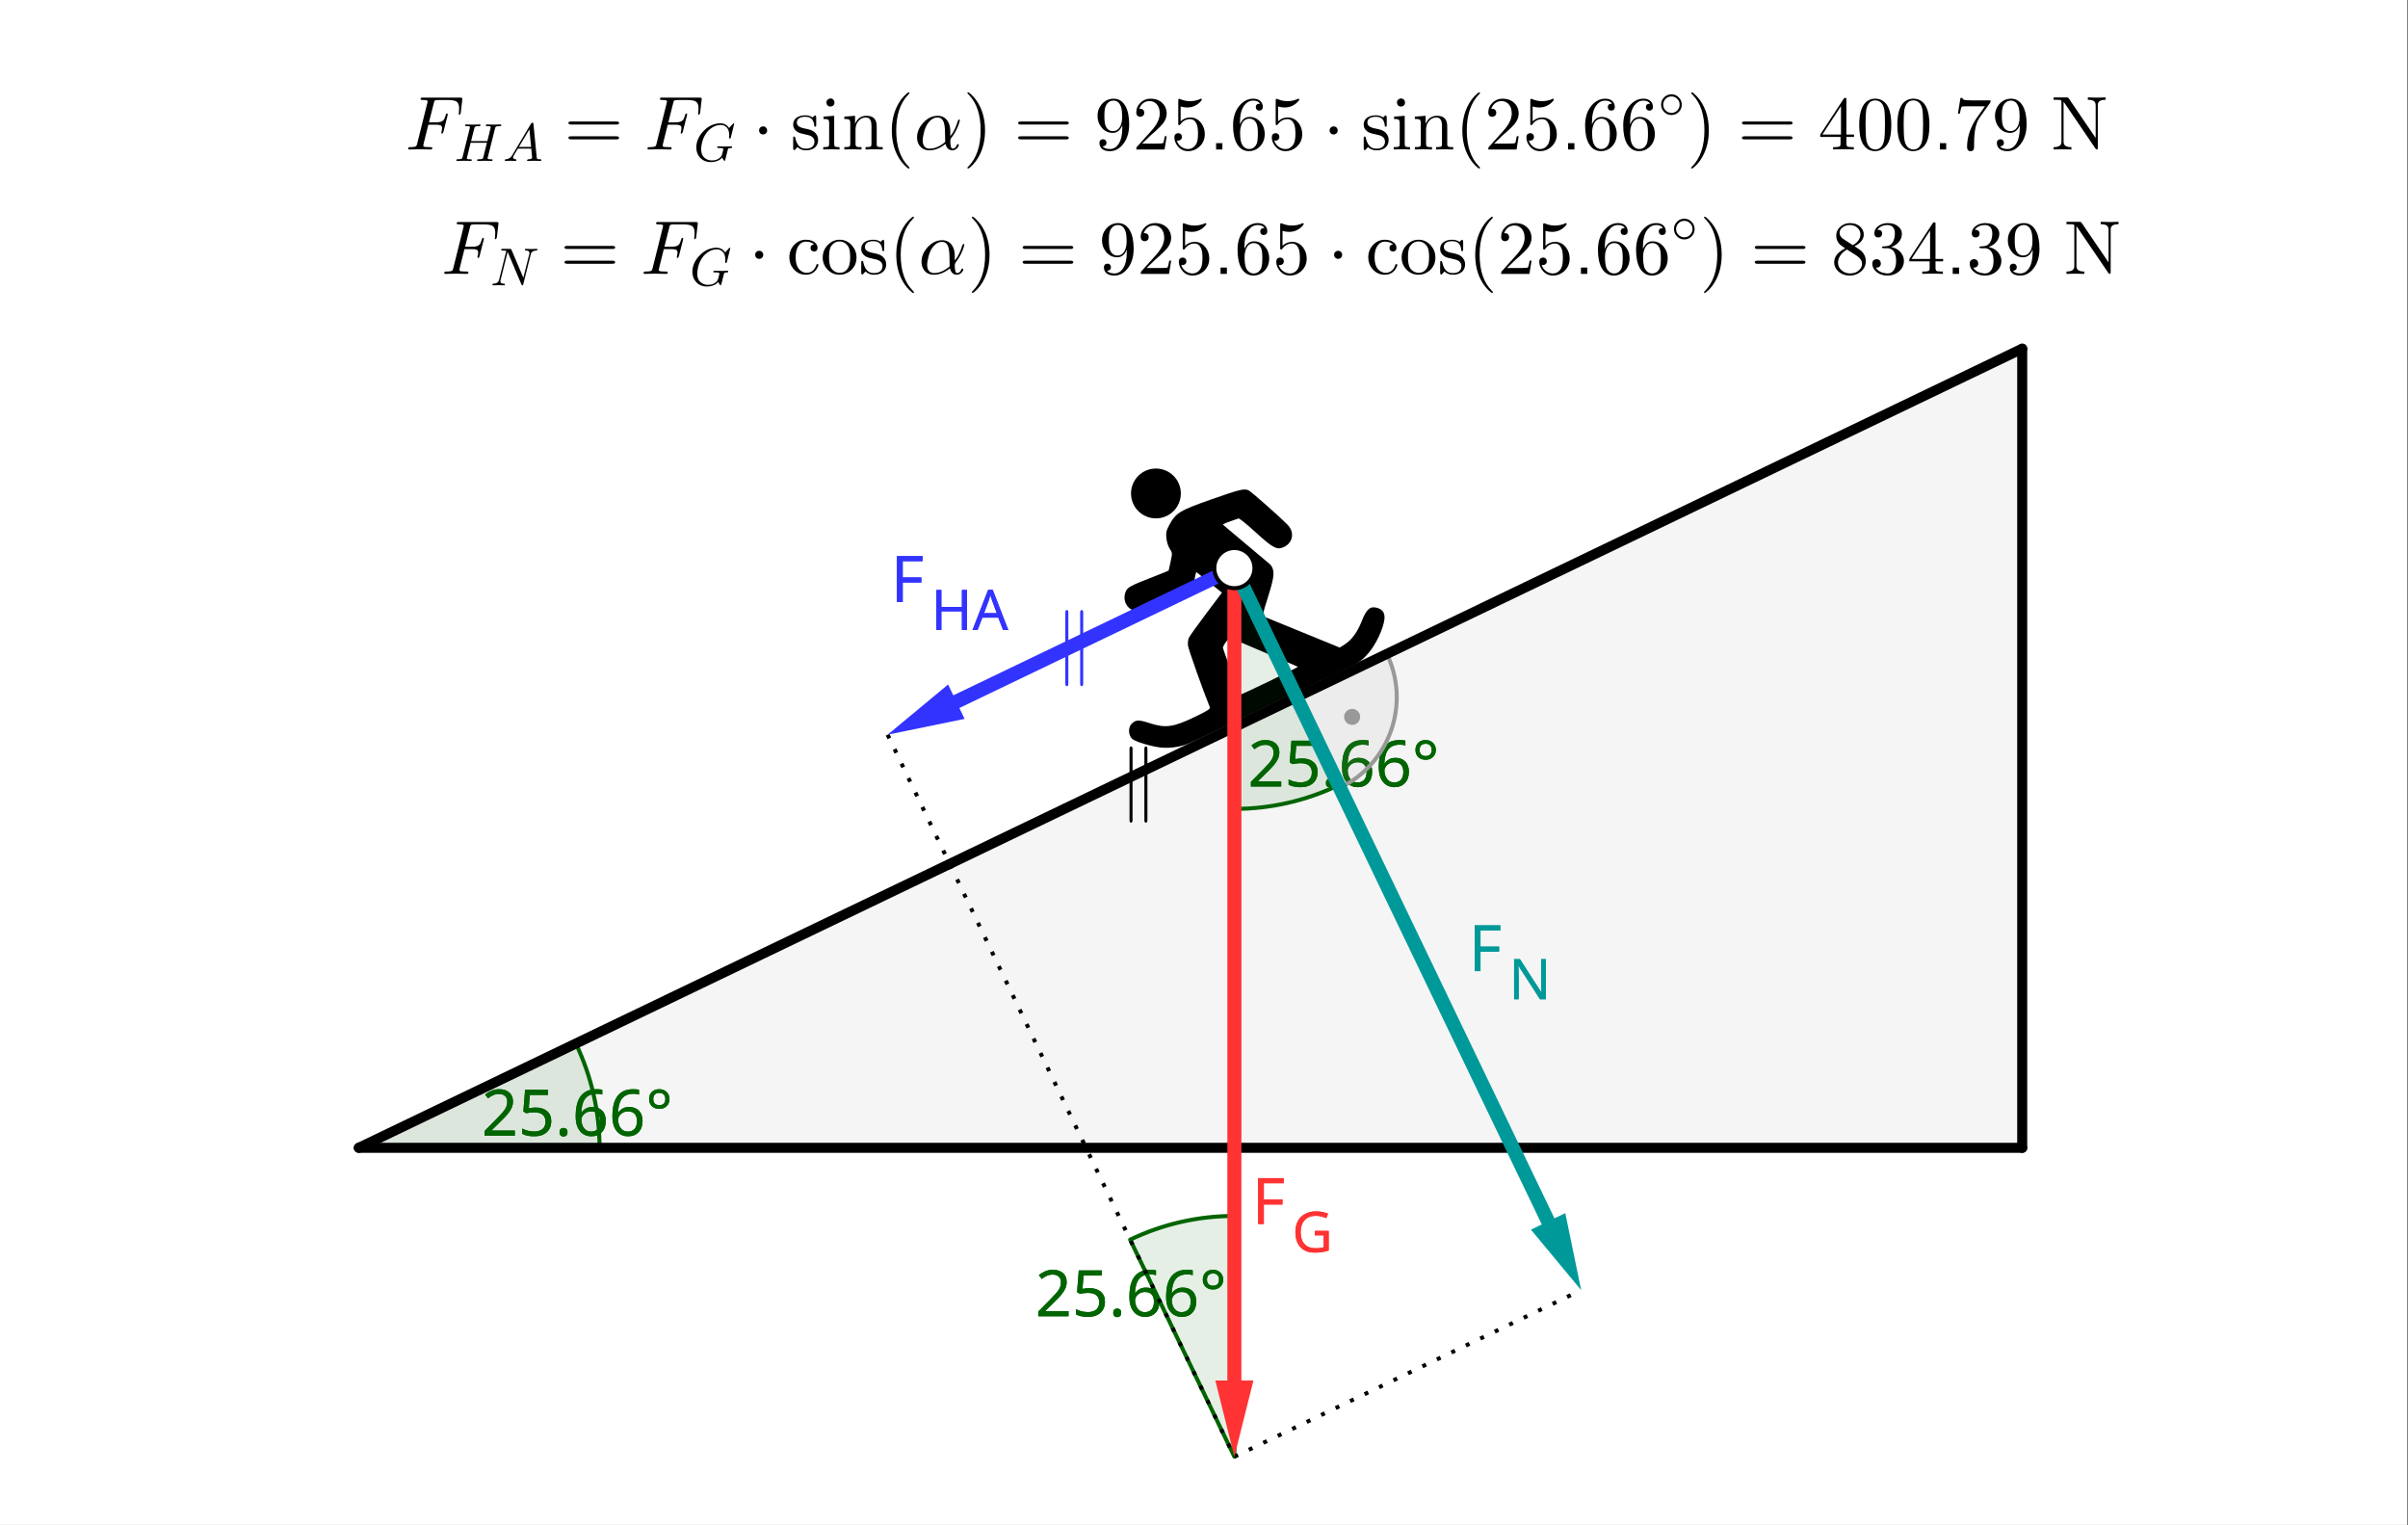 <?xml version="1.0" encoding="UTF-8" standalone="no"?>
<!-- Created with Inkscape (http://www.inkscape.org/) -->
<svg id="svg1" height="380" viewBox="0 0 600 380" width="600" xmlns="http://www.w3.org/2000/svg" xmlns:svg="http://www.w3.org/2000/svg">
 <rect x="0" y="0" width="600" height="380" fill="#333333" stroke="none"/>
 <g id="g1">
  <path id="path1" d="m0 0h450v285h-450z" fill="#fff" transform="scale(1.333)"/>
  <path id="path2" d="m211.434 92.66c.238 2.563 2.507 4.442 5.07 4.203 2.562-.238 4.445-2.511 4.203-5.074-.238-2.559-2.508-4.441-5.07-4.203-2.563.242-4.446 2.512-4.203 5.074z" fill-rule="evenodd" transform="scale(1.333)"/>
  <path id="path3" d="m220.93 139.379c1.3-.359.644-.055 17.734-8.254 7.781-3.734 14.715-6.988 15.332-7.398 1.676-1.102 3.141-3.239 4.078-5.536 1.133-2.781.957-4.089-.609-4.574-1.313-.406-2.031.192-2.899 2.406-.836 2.133-1.89 3.579-3.23 4.426l-.906.578-14.055-5.742c-.441-.183-.359-.531.676-3.82 1.207-3.836 1.277-4.813.433-5.93l-8.886-7.469c-.012-.097.586-.375 1.324-.613.738-.242 1.449-.492 1.586-.558.137-.067 1.59 1.109 3.234 2.613 3.293 3.015 4.031 3.379 5.414 2.64 1.578-.839 1.824-2.757.524-4.07-1.555-1.578-6.778-6.191-7.266-6.422-.848-.402-1.598-.218-7.094 1.715-5.855 2.063-6.508 2.461-7.754 4.75-.543.996-.644 1.453-.543 2.449.075.707.34 1.547.633 1.992.496.754.5.817.164 2.391-.191.887-.359 1.645-.375 1.684-.015.035-1.32.566-2.902 1.179-4.215 1.629-4.801 1.946-5.129 2.762-.75 1.86.551 3.785 2.438 3.61.304-.032 2.535-.829 4.953-1.774 4.922-1.922 5.172-2.113 5.507-4.238.11-.68.258-1.242.336-1.25l4.762 3.836-2.988 3.968c-1.645 2.18-3.094 4.211-3.219 4.512s-.191.93-.144 1.399c.058.64 2.89 8.621 4.097 11.554.121.293-.488.676-2.902 1.832-3.891 1.868-5.391 2.078-8.242 1.161-2.176-.704-2.672-.696-3.453.05-.704.668-.68 2.11.05 2.828.586.575 3.907 1.551 5.707 1.676 1.426.074 2.645-.097 3.614-.363zm9.261-13.832c-.871-2.32-1.589-4.344-1.597-4.5-.012-.152.269-.668.629-1.145.586-.777.691-.832 1.082-.55l12.312 5.261c.012.137-10.633 5.282-10.765 5.203-.047-.031-.793-1.949-1.661-4.269z" transform="scale(1.333)"/>
  <path id="path4" d="m378 65.164-310.93 149.352h310.93z" fill="#999" fill-opacity=".098" fill-rule="evenodd" transform="scale(1.333)"/>
  <path id="path5" d="m112.07 214.516c0-6.746-1.515-13.403-4.437-19.485l-40.563 19.485z" fill="#006400" fill-opacity=".098" stroke="#006400" stroke-linecap="round" stroke-linejoin="round" stroke-miterlimit="10" stroke-width=".75" transform="scale(1.333)"/>
  <path id="path6" d="m96.238 212.25h-5.664v-.875l2.246-2.27c.422-.429.785-.816 1.078-1.152.305-.336.536-.664.688-.984.148-.321.226-.676.226-1.067 0-.472-.14-.828-.421-1.066-.278-.25-.645-.375-1.09-.375-.426 0-.793.074-1.106.219-.312.14-.633.343-.961.597l-.562-.707c.336-.281.719-.515 1.152-.707.442-.203.934-.301 1.477-.301.801 0 1.429.204 1.894.614.465.406.696.961.696 1.668 0 .445-.09.867-.274 1.258-.183.39-.441.781-.769 1.164-.328.382-.711.789-1.153 1.211l-1.789 1.765v.047h4.332zm3.926-5.258c.871 0 1.566.223 2.09.66.527.442.789 1.063.789 1.864 0 .886-.281 1.586-.852 2.097-.558.504-1.343.758-2.351.758-.449 0-.863-.043-1.246-.121-.387-.078-.711-.195-.973-.348v-.996c.285.176.637.317 1.043.418.414.098.813.145 1.188.145.632 0 1.14-.149 1.523-.442.395-.304.59-.773.59-1.406 0-.559-.172-.988-.516-1.281-.344-.305-.89-.457-1.633-.457-.222 0-.48.019-.769.058-.285.039-.52.082-.695.121l-.528-.335.324-4.043h4.297v.957h-3.398l-.203 2.484c.136-.023.32-.051.551-.082.234-.031.488-.051.769-.051zm4.43 4.61c0-.297.07-.504.215-.625.144-.118.316-.18.515-.18s.375.062.528.18c.152.121.226.328.226.625 0 .289-.074.496-.226.625-.153.128-.329.191-.528.191s-.371-.063-.515-.191c-.145-.129-.215-.336-.215-.625zm3.011-3.012c0-.617.051-1.219.157-1.813.109-.597.304-1.14.586-1.621.289-.484.687-.875 1.199-1.164.512-.285 1.172-.43 1.98-.43.168 0 .352.008.551.024.211.016.379.043.508.086v.898c-.145-.047-.309-.086-.492-.109-.188-.023-.367-.035-.543-.035-.551 0-1.012.094-1.379.277-.367.184-.66.434-.875.754-.207.32-.359.688-.457 1.105-.098.415-.156.86-.18 1.333h.07c.184-.282.442-.516.77-.707.328-.204.746-.301 1.262-.301.742 0 1.343.226 1.797.683.457.45.683 1.086.683 1.918 0 .899-.246 1.602-.742 2.114-.488.511-1.148.769-1.98.769-.543 0-1.036-.137-1.477-.41-.438-.27-.789-.688-1.055-1.246-.258-.563-.383-1.27-.383-2.125zm2.903 2.89c.504 0 .914-.16 1.222-.476.313-.328.469-.832.469-1.516 0-.543-.14-.972-.418-1.293-.273-.32-.683-.48-1.238-.48-.375 0-.703.078-.984.238-.278.152-.5.352-.661.602-.152.238-.226.484-.226.73 0 .344.066.688.203 1.031.137.336.34.618.613.84.274.219.614.324 1.02.324zm3.961-2.89c0-.617.051-1.219.156-1.813.109-.597.309-1.14.586-1.621.289-.484.687-.875 1.199-1.164.516-.285 1.176-.43 1.981-.43.168 0 .351.008.554.024.207.016.375.043.504.086v.898c-.144-.047-.308-.086-.492-.109s-.363-.035-.543-.035c-.551 0-1.012.094-1.379.277-.367.184-.66.434-.875.754-.207.32-.359.688-.457 1.105-.094.415-.156.86-.18 1.333h.075c.183-.282.437-.516.765-.707.328-.204.75-.301 1.262-.301.742 0 1.344.226 1.801.683.453.45.683 1.086.683 1.918 0 .899-.25 1.602-.746 2.114-.488.511-1.148.769-1.98.769-.543 0-1.035-.137-1.477-.41-.437-.27-.789-.688-1.054-1.246-.254-.563-.383-1.27-.383-2.125zm2.902 2.89c.504 0 .914-.16 1.227-.476.308-.328.464-.832.464-1.516 0-.543-.136-.972-.417-1.293-.274-.32-.684-.48-1.239-.48-.375 0-.703.078-.98.238-.281.152-.5.352-.66.602-.153.238-.231.484-.231.73 0 .344.07.688.203 1.031.137.336.34.618.614.84.273.219.613.324 1.019.324zm5.867-4.234c-.574 0-1.039-.168-1.39-.504-.344-.344-.516-.789-.516-1.332s.168-.988.504-1.332c.344-.344.812-.516 1.402-.516.563 0 1.02.172 1.371.516.36.344.539.789.539 1.332s-.179.988-.539 1.332c-.351.336-.808.504-1.371.504zm.016-.707c.383 0 .664-.105.84-.312.183-.207.273-.481.273-.817 0-.351-.094-.633-.289-.84-.183-.207-.457-.312-.824-.312-.395 0-.684.105-.867.312-.184.207-.274.489-.274.84 0 .336.09.61.274.817.183.207.472.312.867.312z" fill="#006400" transform="scale(1.333)"/>
  <path id="path7" d="m96.238 212.25h-5.664v-.875l2.246-2.27c.422-.429.785-.816 1.078-1.152.305-.336.536-.664.688-.984.148-.321.226-.676.226-1.067 0-.472-.14-.828-.421-1.066-.278-.25-.645-.375-1.09-.375-.426 0-.793.074-1.106.219-.312.14-.633.343-.961.597l-.562-.707c.336-.281.719-.515 1.152-.707.442-.203.934-.301 1.477-.301.801 0 1.429.204 1.894.614.465.406.696.961.696 1.668 0 .445-.09.867-.274 1.258-.183.39-.441.781-.769 1.164-.328.382-.711.789-1.153 1.211l-1.789 1.765v.047h4.332zm3.926-5.258c.871 0 1.566.223 2.09.66.527.442.789 1.063.789 1.864 0 .886-.281 1.586-.852 2.097-.558.504-1.343.758-2.351.758-.449 0-.863-.043-1.246-.121-.387-.078-.711-.195-.973-.348v-.996c.285.176.637.317 1.043.418.414.098.813.145 1.188.145.632 0 1.14-.149 1.523-.442.395-.304.59-.773.59-1.406 0-.559-.172-.988-.516-1.281-.344-.305-.89-.457-1.633-.457-.222 0-.48.019-.769.058-.285.039-.52.082-.695.121l-.528-.335.324-4.043h4.297v.957h-3.398l-.203 2.484c.136-.023.32-.051.551-.082.234-.031.488-.051.769-.051zm4.43 4.61c0-.297.07-.504.215-.625.144-.118.316-.18.515-.18s.375.062.528.18c.152.121.226.328.226.625 0 .289-.074.496-.226.625-.153.128-.329.191-.528.191s-.371-.063-.515-.191c-.145-.129-.215-.336-.215-.625zm3.011-3.012c0-.617.051-1.219.157-1.813.109-.597.304-1.14.586-1.621.289-.484.687-.875 1.199-1.164.512-.285 1.172-.43 1.98-.43.168 0 .352.008.551.024.211.016.379.043.508.086v.898c-.145-.047-.309-.086-.492-.109-.188-.023-.367-.035-.543-.035-.551 0-1.012.094-1.379.277-.367.184-.66.434-.875.754-.207.32-.359.688-.457 1.105-.098.415-.156.86-.18 1.333h.07c.184-.282.442-.516.77-.707.328-.204.746-.301 1.262-.301.742 0 1.343.226 1.797.683.457.45.683 1.086.683 1.918 0 .899-.246 1.602-.742 2.114-.488.511-1.148.769-1.98.769-.543 0-1.036-.137-1.477-.41-.438-.27-.789-.688-1.055-1.246-.258-.563-.383-1.27-.383-2.125zm2.903 2.89c.504 0 .914-.16 1.222-.476.313-.328.469-.832.469-1.516 0-.543-.14-.972-.418-1.293-.273-.32-.683-.48-1.238-.48-.375 0-.703.078-.984.238-.278.152-.5.352-.661.602-.152.238-.226.484-.226.73 0 .344.066.688.203 1.031.137.336.34.618.613.84.274.219.614.324 1.02.324zm3.961-2.89c0-.617.051-1.219.156-1.813.109-.597.309-1.14.586-1.621.289-.484.687-.875 1.199-1.164.516-.285 1.176-.43 1.981-.43.168 0 .351.008.554.024.207.016.375.043.504.086v.898c-.144-.047-.308-.086-.492-.109s-.363-.035-.543-.035c-.551 0-1.012.094-1.379.277-.367.184-.66.434-.875.754-.207.32-.359.688-.457 1.105-.094.415-.156.86-.18 1.333h.075c.183-.282.437-.516.765-.707.328-.204.75-.301 1.262-.301.742 0 1.344.226 1.801.683.453.45.683 1.086.683 1.918 0 .899-.25 1.602-.746 2.114-.488.511-1.148.769-1.98.769-.543 0-1.035-.137-1.477-.41-.437-.27-.789-.688-1.054-1.246-.254-.563-.383-1.27-.383-2.125zm2.902 2.89c.504 0 .914-.16 1.227-.476.308-.328.464-.832.464-1.516 0-.543-.136-.972-.417-1.293-.274-.32-.684-.48-1.239-.48-.375 0-.703.078-.98.238-.281.152-.5.352-.66.602-.153.238-.231.484-.231.73 0 .344.07.688.203 1.031.137.336.34.618.614.84.273.219.613.324 1.019.324zm5.867-4.234c-.574 0-1.039-.168-1.39-.504-.344-.344-.516-.789-.516-1.332s.168-.988.504-1.332c.344-.344.812-.516 1.402-.516.563 0 1.02.172 1.371.516.36.344.539.789.539 1.332s-.179.988-.539 1.332c-.351.336-.808.504-1.371.504zm.016-.707c.383 0 .664-.105.84-.312.183-.207.273-.481.273-.817 0-.351-.094-.633-.289-.84-.183-.207-.457-.312-.824-.312-.395 0-.684.105-.867.312-.184.207-.274.489-.274.84 0 .336.09.61.274.817.183.207.472.312.867.312z" fill="#006400" transform="scale(1.333)"/>
  <path id="path8" d="m230.734 151.176c6.746 0 13.407-1.516 19.485-4.438l-19.485-40.562z" fill="#006400" fill-opacity=".098" stroke="#006400" stroke-linecap="round" stroke-linejoin="round" stroke-miterlimit="10" stroke-width=".75" transform="scale(1.333)"/>
  <path id="path9" d="m239.488 147h-5.664v-.875l2.246-2.27c.422-.429.785-.816 1.078-1.152.305-.336.536-.664.688-.984.148-.321.226-.676.226-1.067 0-.472-.14-.828-.421-1.066-.278-.25-.645-.375-1.09-.375-.426 0-.793.074-1.106.219-.312.14-.633.343-.961.597l-.562-.707c.336-.281.719-.515 1.152-.707.442-.203.934-.301 1.477-.301.801 0 1.429.204 1.894.614.465.406.696.961.696 1.668 0 .445-.09.867-.274 1.258-.183.39-.441.781-.769 1.164-.328.382-.711.789-1.153 1.211l-1.789 1.765v.047h4.332zm3.926-5.258c.871 0 1.566.223 2.09.66.527.442.789 1.063.789 1.864 0 .886-.281 1.586-.852 2.097-.558.504-1.343.758-2.351.758-.449 0-.863-.043-1.246-.121-.387-.078-.711-.195-.973-.348v-.996c.285.176.637.317 1.043.418.414.098.813.145 1.188.145.632 0 1.14-.149 1.523-.442.395-.304.59-.773.59-1.406 0-.559-.172-.988-.516-1.281-.344-.305-.89-.457-1.633-.457-.222 0-.48.019-.769.058-.285.039-.52.082-.695.121l-.528-.335.324-4.043h4.297v.957h-3.398l-.203 2.484c.136-.023.32-.051.551-.082.234-.031.488-.051.769-.051zm4.43 4.61c0-.297.07-.504.215-.625.144-.118.316-.18.515-.18s.375.062.528.18c.152.121.226.328.226.625 0 .289-.074.496-.226.625-.153.128-.329.191-.528.191s-.371-.063-.515-.191c-.145-.129-.215-.336-.215-.625zm3.011-3.012c0-.617.051-1.219.157-1.813.109-.597.304-1.14.586-1.621.289-.484.687-.875 1.199-1.164.512-.285 1.172-.43 1.98-.43.168 0 .352.008.551.024.211.016.379.043.508.086v.898c-.145-.047-.309-.086-.492-.109-.188-.023-.367-.035-.543-.035-.551 0-1.012.094-1.379.277-.367.184-.66.434-.875.754-.207.32-.359.688-.457 1.105-.098.415-.156.86-.18 1.333h.07c.184-.282.442-.516.77-.707.328-.204.746-.301 1.262-.301.742 0 1.343.226 1.797.683.457.45.683 1.086.683 1.918 0 .899-.246 1.602-.742 2.114-.488.511-1.148.769-1.98.769-.543 0-1.036-.137-1.477-.41-.438-.27-.789-.688-1.055-1.246-.258-.563-.383-1.27-.383-2.125zm2.903 2.89c.504 0 .914-.16 1.222-.476.313-.328.469-.832.469-1.516 0-.543-.14-.972-.418-1.293-.273-.32-.683-.48-1.238-.48-.375 0-.703.078-.984.238-.278.152-.5.352-.661.602-.152.238-.226.484-.226.73 0 .344.066.688.203 1.031.137.336.34.618.613.84.274.219.614.324 1.02.324zm3.961-2.89c0-.617.051-1.219.156-1.813.109-.597.309-1.14.586-1.621.289-.484.687-.875 1.199-1.164.516-.285 1.176-.43 1.981-.43.168 0 .351.008.554.024.207.016.375.043.504.086v.898c-.144-.047-.308-.086-.492-.109s-.363-.035-.543-.035c-.551 0-1.012.094-1.379.277-.367.184-.66.434-.875.754-.207.32-.359.688-.457 1.105-.094.415-.156.86-.18 1.333h.075c.183-.282.437-.516.765-.707.328-.204.75-.301 1.262-.301.742 0 1.344.226 1.801.683.453.45.683 1.086.683 1.918 0 .899-.25 1.602-.746 2.114-.488.511-1.148.769-1.98.769-.543 0-1.035-.137-1.477-.41-.437-.27-.789-.688-1.054-1.246-.254-.563-.383-1.27-.383-2.125zm2.902 2.89c.504 0 .914-.16 1.227-.476.308-.328.464-.832.464-1.516 0-.543-.136-.972-.417-1.293-.274-.32-.684-.48-1.239-.48-.375 0-.703.078-.98.238-.281.152-.5.352-.66.602-.153.238-.231.484-.231.73 0 .344.07.688.203 1.031.137.336.34.618.614.84.273.219.613.324 1.019.324zm5.867-4.234c-.574 0-1.039-.168-1.39-.504-.344-.344-.516-.789-.516-1.332s.168-.988.504-1.332c.344-.344.812-.516 1.402-.516.563 0 1.02.172 1.371.516.36.344.539.789.539 1.332s-.179.988-.539 1.332c-.351.336-.808.504-1.371.504zm.016-.707c.383 0 .664-.105.84-.312.183-.207.273-.481.273-.817 0-.351-.094-.633-.289-.84-.183-.207-.457-.312-.824-.312-.395 0-.684.105-.867.312-.184.207-.274.489-.274.84 0 .336.09.61.274.817.183.207.472.312.867.312z" fill="#006400" transform="scale(1.333)"/>
  <path id="path10" d="m239.488 147h-5.664v-.875l2.246-2.27c.422-.429.785-.816 1.078-1.152.305-.336.536-.664.688-.984.148-.321.226-.676.226-1.067 0-.472-.14-.828-.421-1.066-.278-.25-.645-.375-1.09-.375-.426 0-.793.074-1.106.219-.312.14-.633.343-.961.597l-.562-.707c.336-.281.719-.515 1.152-.707.442-.203.934-.301 1.477-.301.801 0 1.429.204 1.894.614.465.406.696.961.696 1.668 0 .445-.09.867-.274 1.258-.183.39-.441.781-.769 1.164-.328.382-.711.789-1.153 1.211l-1.789 1.765v.047h4.332zm3.926-5.258c.871 0 1.566.223 2.09.66.527.442.789 1.063.789 1.864 0 .886-.281 1.586-.852 2.097-.558.504-1.343.758-2.351.758-.449 0-.863-.043-1.246-.121-.387-.078-.711-.195-.973-.348v-.996c.285.176.637.317 1.043.418.414.098.813.145 1.188.145.632 0 1.14-.149 1.523-.442.395-.304.59-.773.59-1.406 0-.559-.172-.988-.516-1.281-.344-.305-.89-.457-1.633-.457-.222 0-.48.019-.769.058-.285.039-.52.082-.695.121l-.528-.335.324-4.043h4.297v.957h-3.398l-.203 2.484c.136-.023.32-.051.551-.082.234-.031.488-.051.769-.051zm4.43 4.61c0-.297.07-.504.215-.625.144-.118.316-.18.515-.18s.375.062.528.18c.152.121.226.328.226.625 0 .289-.074.496-.226.625-.153.128-.329.191-.528.191s-.371-.063-.515-.191c-.145-.129-.215-.336-.215-.625zm3.011-3.012c0-.617.051-1.219.157-1.813.109-.597.304-1.14.586-1.621.289-.484.687-.875 1.199-1.164.512-.285 1.172-.43 1.98-.43.168 0 .352.008.551.024.211.016.379.043.508.086v.898c-.145-.047-.309-.086-.492-.109-.188-.023-.367-.035-.543-.035-.551 0-1.012.094-1.379.277-.367.184-.66.434-.875.754-.207.32-.359.688-.457 1.105-.098.415-.156.86-.18 1.333h.07c.184-.282.442-.516.77-.707.328-.204.746-.301 1.262-.301.742 0 1.343.226 1.797.683.457.45.683 1.086.683 1.918 0 .899-.246 1.602-.742 2.114-.488.511-1.148.769-1.98.769-.543 0-1.036-.137-1.477-.41-.438-.27-.789-.688-1.055-1.246-.258-.563-.383-1.27-.383-2.125zm2.903 2.89c.504 0 .914-.16 1.222-.476.313-.328.469-.832.469-1.516 0-.543-.14-.972-.418-1.293-.273-.32-.683-.48-1.238-.48-.375 0-.703.078-.984.238-.278.152-.5.352-.661.602-.152.238-.226.484-.226.73 0 .344.066.688.203 1.031.137.336.34.618.613.84.274.219.614.324 1.02.324zm3.961-2.89c0-.617.051-1.219.156-1.813.109-.597.309-1.14.586-1.621.289-.484.687-.875 1.199-1.164.516-.285 1.176-.43 1.981-.43.168 0 .351.008.554.024.207.016.375.043.504.086v.898c-.144-.047-.308-.086-.492-.109s-.363-.035-.543-.035c-.551 0-1.012.094-1.379.277-.367.184-.66.434-.875.754-.207.32-.359.688-.457 1.105-.094.415-.156.86-.18 1.333h.075c.183-.282.437-.516.765-.707.328-.204.75-.301 1.262-.301.742 0 1.344.226 1.801.683.453.45.683 1.086.683 1.918 0 .899-.25 1.602-.746 2.114-.488.511-1.148.769-1.98.769-.543 0-1.035-.137-1.477-.41-.437-.27-.789-.688-1.054-1.246-.254-.563-.383-1.27-.383-2.125zm2.902 2.89c.504 0 .914-.16 1.227-.476.308-.328.464-.832.464-1.516 0-.543-.136-.972-.417-1.293-.274-.32-.684-.48-1.239-.48-.375 0-.703.078-.98.238-.281.152-.5.352-.66.602-.153.238-.231.484-.231.73 0 .344.07.688.203 1.031.137.336.34.618.614.84.273.219.613.324 1.019.324zm5.867-4.234c-.574 0-1.039-.168-1.39-.504-.344-.344-.516-.789-.516-1.332s.168-.988.504-1.332c.344-.344.812-.516 1.402-.516.563 0 1.02.172 1.371.516.36.344.539.789.539 1.332s-.179.988-.539 1.332c-.351.336-.808.504-1.371.504zm.016-.707c.383 0 .664-.105.84-.312.183-.207.273-.481.273-.817 0-.351-.094-.633-.289-.84-.183-.207-.457-.312-.824-.312-.395 0-.684.105-.867.312-.184.207-.274.489-.274.84 0 .336.09.61.274.817.183.207.472.312.867.312z" fill="#006400" transform="scale(1.333)"/>
  <path id="path11" d="m230.734 227.25c-6.746 0-13.402 1.516-19.484 4.438l19.484 40.562z" fill="#006400" fill-opacity=".098" stroke="#006400" stroke-linecap="round" stroke-linejoin="round" stroke-miterlimit="10" stroke-width=".75" transform="scale(1.333)"/>
  <path id="path12" d="m199.738 246h-5.664v-.875l2.246-2.27c.422-.429.785-.816 1.078-1.152.305-.336.536-.664.688-.984.148-.321.226-.676.226-1.067 0-.472-.14-.828-.421-1.066-.278-.25-.645-.375-1.09-.375-.426 0-.793.074-1.106.219-.312.14-.633.343-.961.597l-.562-.707c.336-.281.719-.515 1.152-.707.442-.203.934-.301 1.477-.301.801 0 1.429.204 1.894.614.465.406.696.961.696 1.668 0 .445-.09.867-.274 1.258-.183.39-.441.781-.769 1.164-.328.382-.711.789-1.153 1.211l-1.789 1.765v.047h4.332zm3.926-5.258c.871 0 1.566.223 2.09.66.527.442.789 1.063.789 1.864 0 .886-.281 1.586-.852 2.097-.558.504-1.343.758-2.351.758-.449 0-.863-.043-1.246-.121-.387-.078-.711-.195-.973-.348v-.996c.285.176.637.317 1.043.418.414.098.813.145 1.188.145.632 0 1.14-.149 1.523-.442.395-.304.59-.773.59-1.406 0-.559-.172-.988-.516-1.281-.344-.305-.89-.457-1.633-.457-.222 0-.48.019-.769.058-.285.039-.52.082-.695.121l-.528-.335.324-4.043h4.297v.957h-3.398l-.203 2.484c.136-.023.32-.051.551-.082.234-.031.488-.051.769-.051zm4.43 4.61c0-.297.07-.504.215-.625.144-.118.316-.18.515-.18s.375.062.528.18c.152.121.226.328.226.625 0 .289-.074.496-.226.625-.153.128-.329.191-.528.191s-.371-.063-.515-.191c-.145-.129-.215-.336-.215-.625zm3.011-3.012c0-.617.051-1.219.157-1.813.109-.597.304-1.14.586-1.621.289-.484.687-.875 1.199-1.164.512-.285 1.172-.43 1.98-.43.168 0 .352.008.551.024.211.016.379.043.508.086v.898c-.145-.047-.309-.086-.492-.109-.188-.023-.367-.035-.543-.035-.551 0-1.012.094-1.379.277-.367.184-.66.434-.875.754-.207.32-.359.688-.457 1.105-.098.415-.156.86-.18 1.333h.07c.184-.282.442-.516.77-.707.328-.204.746-.301 1.262-.301.742 0 1.343.226 1.797.683.457.45.683 1.086.683 1.918 0 .899-.246 1.602-.742 2.114-.488.511-1.148.769-1.98.769-.543 0-1.036-.137-1.477-.41-.438-.27-.789-.688-1.055-1.246-.258-.563-.383-1.27-.383-2.125zm2.903 2.89c.504 0 .914-.16 1.222-.476.313-.328.469-.832.469-1.516 0-.543-.14-.972-.418-1.293-.273-.32-.683-.48-1.238-.48-.375 0-.703.078-.984.238-.278.152-.5.352-.661.602-.152.238-.226.484-.226.73 0 .344.066.688.203 1.031.137.336.34.618.613.84.274.219.614.324 1.02.324zm3.961-2.89c0-.617.051-1.219.156-1.813.109-.597.309-1.14.586-1.621.289-.484.687-.875 1.199-1.164.516-.285 1.176-.43 1.981-.43.168 0 .351.008.554.024.207.016.375.043.504.086v.898c-.144-.047-.308-.086-.492-.109s-.363-.035-.543-.035c-.551 0-1.012.094-1.379.277-.367.184-.66.434-.875.754-.207.32-.359.688-.457 1.105-.094.415-.156.86-.18 1.333h.075c.183-.282.437-.516.765-.707.328-.204.75-.301 1.262-.301.742 0 1.344.226 1.801.683.453.45.683 1.086.683 1.918 0 .899-.25 1.602-.746 2.114-.488.511-1.148.769-1.98.769-.543 0-1.035-.137-1.477-.41-.437-.27-.789-.688-1.054-1.246-.254-.563-.383-1.27-.383-2.125zm2.902 2.89c.504 0 .914-.16 1.227-.476.308-.328.464-.832.464-1.516 0-.543-.136-.972-.417-1.293-.274-.32-.684-.48-1.239-.48-.375 0-.703.078-.98.238-.281.152-.5.352-.66.602-.153.238-.231.484-.231.73 0 .344.07.688.203 1.031.137.336.34.618.614.84.273.219.613.324 1.019.324zm5.867-4.234c-.574 0-1.039-.168-1.39-.504-.344-.344-.516-.789-.516-1.332s.168-.988.504-1.332c.344-.344.812-.516 1.402-.516.563 0 1.02.172 1.371.516.36.344.539.789.539 1.332s-.179.988-.539 1.332c-.351.336-.808.504-1.371.504zm.016-.707c.383 0 .664-.105.84-.312.183-.207.273-.481.273-.817 0-.351-.094-.633-.289-.84-.183-.207-.457-.312-.824-.312-.395 0-.684.105-.867.312-.184.207-.274.489-.274.84 0 .336.09.61.274.817.183.207.472.312.867.312z" fill="#006400" transform="scale(1.333)"/>
  <path id="path13" d="m199.738 246h-5.664v-.875l2.246-2.27c.422-.429.785-.816 1.078-1.152.305-.336.536-.664.688-.984.148-.321.226-.676.226-1.067 0-.472-.14-.828-.421-1.066-.278-.25-.645-.375-1.09-.375-.426 0-.793.074-1.106.219-.312.14-.633.343-.961.597l-.562-.707c.336-.281.719-.515 1.152-.707.442-.203.934-.301 1.477-.301.801 0 1.429.204 1.894.614.465.406.696.961.696 1.668 0 .445-.09.867-.274 1.258-.183.39-.441.781-.769 1.164-.328.382-.711.789-1.153 1.211l-1.789 1.765v.047h4.332zm3.926-5.258c.871 0 1.566.223 2.09.66.527.442.789 1.063.789 1.864 0 .886-.281 1.586-.852 2.097-.558.504-1.343.758-2.351.758-.449 0-.863-.043-1.246-.121-.387-.078-.711-.195-.973-.348v-.996c.285.176.637.317 1.043.418.414.098.813.145 1.188.145.632 0 1.14-.149 1.523-.442.395-.304.59-.773.59-1.406 0-.559-.172-.988-.516-1.281-.344-.305-.89-.457-1.633-.457-.222 0-.48.019-.769.058-.285.039-.52.082-.695.121l-.528-.335.324-4.043h4.297v.957h-3.398l-.203 2.484c.136-.023.32-.051.551-.082.234-.031.488-.051.769-.051zm4.43 4.61c0-.297.07-.504.215-.625.144-.118.316-.18.515-.18s.375.062.528.18c.152.121.226.328.226.625 0 .289-.074.496-.226.625-.153.128-.329.191-.528.191s-.371-.063-.515-.191c-.145-.129-.215-.336-.215-.625zm3.011-3.012c0-.617.051-1.219.157-1.813.109-.597.304-1.14.586-1.621.289-.484.687-.875 1.199-1.164.512-.285 1.172-.43 1.98-.43.168 0 .352.008.551.024.211.016.379.043.508.086v.898c-.145-.047-.309-.086-.492-.109-.188-.023-.367-.035-.543-.035-.551 0-1.012.094-1.379.277-.367.184-.66.434-.875.754-.207.32-.359.688-.457 1.105-.098.415-.156.86-.18 1.333h.07c.184-.282.442-.516.77-.707.328-.204.746-.301 1.262-.301.742 0 1.343.226 1.797.683.457.45.683 1.086.683 1.918 0 .899-.246 1.602-.742 2.114-.488.511-1.148.769-1.98.769-.543 0-1.036-.137-1.477-.41-.438-.27-.789-.688-1.055-1.246-.258-.563-.383-1.27-.383-2.125zm2.903 2.89c.504 0 .914-.16 1.222-.476.313-.328.469-.832.469-1.516 0-.543-.14-.972-.418-1.293-.273-.32-.683-.48-1.238-.48-.375 0-.703.078-.984.238-.278.152-.5.352-.661.602-.152.238-.226.484-.226.73 0 .344.066.688.203 1.031.137.336.34.618.613.84.274.219.614.324 1.02.324zm3.961-2.89c0-.617.051-1.219.156-1.813.109-.597.309-1.14.586-1.621.289-.484.687-.875 1.199-1.164.516-.285 1.176-.43 1.981-.43.168 0 .351.008.554.024.207.016.375.043.504.086v.898c-.144-.047-.308-.086-.492-.109s-.363-.035-.543-.035c-.551 0-1.012.094-1.379.277-.367.184-.66.434-.875.754-.207.32-.359.688-.457 1.105-.094.415-.156.86-.18 1.333h.075c.183-.282.437-.516.765-.707.328-.204.75-.301 1.262-.301.742 0 1.344.226 1.801.683.453.45.683 1.086.683 1.918 0 .899-.25 1.602-.746 2.114-.488.511-1.148.769-1.98.769-.543 0-1.035-.137-1.477-.41-.437-.27-.789-.688-1.054-1.246-.254-.563-.383-1.27-.383-2.125zm2.902 2.89c.504 0 .914-.16 1.227-.476.308-.328.464-.832.464-1.516 0-.543-.136-.972-.417-1.293-.274-.32-.684-.48-1.239-.48-.375 0-.703.078-.98.238-.281.152-.5.352-.66.602-.153.238-.231.484-.231.73 0 .344.07.688.203 1.031.137.336.34.618.614.84.273.219.613.324 1.019.324zm5.867-4.234c-.574 0-1.039-.168-1.39-.504-.344-.344-.516-.789-.516-1.332s.168-.988.504-1.332c.344-.344.812-.516 1.402-.516.563 0 1.02.172 1.371.516.36.344.539.789.539 1.332s-.179.988-.539 1.332c-.351.336-.808.504-1.371.504zm.016-.707c.383 0 .664-.105.84-.312.183-.207.273-.481.273-.817 0-.351-.094-.633-.289-.84-.183-.207-.457-.312-.824-.312-.395 0-.684.105-.867.312-.184.207-.274.489-.274.84 0 .336.09.61.274.817.183.207.472.312.867.312z" fill="#006400" transform="scale(1.333)"/>
  <path id="path14" d="m250.457 147.23c4.481-2.152 7.926-6 9.57-10.691 1.649-4.691 1.364-9.848-.789-14.328l-16.902 8.117z" fill="#999" fill-opacity=".098" stroke="#999" stroke-linecap="round" stroke-linejoin="round" stroke-miterlimit="10" stroke-width=".75" transform="scale(1.333)"/>
  <path id="path15" d="m254.246 133.98c0 .829-.672 1.5-1.5 1.5-.832 0-1.5-.671-1.5-1.5 0-.828.668-1.5 1.5-1.5.828 0 1.5.672 1.5 1.5z" fill="#999" transform="scale(1.333)"/>
  <path id="path16" d="m378 65.164-310.93 149.352" fill="none" stroke="#999" stroke-linecap="round" stroke-linejoin="round" stroke-miterlimit="10" stroke-width=".75" transform="scale(1.333)"/>
  <path id="path17" d="m67.07 214.516h310.93" fill="none" stroke="#999" stroke-linecap="round" stroke-linejoin="round" stroke-miterlimit="10" stroke-width=".75" transform="scale(1.333)"/>
  <path id="path18" d="m378 214.516v-149.352" fill="none" stroke="#999" stroke-linecap="round" stroke-linejoin="round" stroke-miterlimit="10" stroke-width=".75" transform="scale(1.333)"/>
  <path id="path19" d="m378 65.164v149.352" fill="none" stroke="#000" stroke-linecap="round" stroke-linejoin="round" stroke-miterlimit="10" stroke-width="1.875" transform="scale(1.333)"/>
  <path id="path20" d="m378 214.516h-310.93" fill="none" stroke="#000" stroke-linecap="round" stroke-linejoin="round" stroke-miterlimit="10" stroke-width="1.875" transform="scale(1.333)"/>
  <path id="path21" d="m67.07 214.516 310.93-149.352" fill="none" stroke="#000" stroke-linecap="round" stroke-linejoin="round" stroke-miterlimit="10" stroke-width="1.875" transform="scale(1.333)"/>
  <path id="path22" d="m230.734 272.25 64.821-31.133" fill="none" stroke="#000" stroke-dasharray=".75,2.25" stroke-linejoin="round" stroke-miterlimit="10" stroke-width=".75" transform="scale(1.333)"/>
  <path id="path23" d="m165.918 137.309 64.816 134.941" fill="none" stroke="#000" stroke-dasharray=".75,2.25" stroke-linejoin="round" stroke-miterlimit="10" stroke-width=".75" transform="scale(1.333)"/>
  <path id="path24" d="m230.734 104.863c-.722 0-1.312.586-1.312 1.313v151.824h-2.25l3.562 14.25 3.563-14.25h-2.25v-151.824c0-.727-.586-1.313-1.313-1.313z" fill="#f33" transform="scale(1.333)"/>
  <path id="path25" d="m236.242 228.75h-1.078v-8.566h4.789v.945h-3.711v3.035h3.481v.949h-3.481z" fill="#f33" transform="scale(1.333)"/>
  <path id="path26" d="m236.242 228.75h-1.078v-8.566h4.789v.945h-3.711v3.035h3.481v.949h-3.481z" fill="#f33" transform="scale(1.333)"/>
  <path id="path27" d="m245.773 230.043h2.594v3.672c-.406.133-.816.234-1.23.297-.41.062-.879.093-1.407.093-.777 0-1.429-.156-1.96-.46-.536-.317-.942-.762-1.219-1.336-.274-.582-.41-1.266-.41-2.059 0-.777.148-1.449.453-2.023.304-.582.75-1.032 1.332-1.344.582-.324 1.281-.485 2.101-.485.418 0 .813.04 1.184.114.379.078.73.187 1.051.328l-.356.816c-.265-.109-.566-.207-.902-.293-.332-.09-.676-.136-1.031-.136-.895 0-1.594.273-2.102.82-.496.539-.742 1.273-.742 2.203 0 .598.094 1.125.281 1.586.195.457.5.812.914 1.07.414.254.957.379 1.629.379.328 0 .609-.015.84-.051.23-.035.441-.078.629-.125v-2.226h-1.649z" fill="#f33" transform="scale(1.333)"/>
  <path id="path28" d="m245.773 230.043h2.594v3.672c-.406.133-.816.234-1.23.297-.41.062-.879.093-1.407.093-.777 0-1.429-.156-1.96-.46-.536-.317-.942-.762-1.219-1.336-.274-.582-.41-1.266-.41-2.059 0-.777.148-1.449.453-2.023.304-.582.75-1.032 1.332-1.344.582-.324 1.281-.485 2.101-.485.418 0 .813.04 1.184.114.379.078.73.187 1.051.328l-.356.816c-.265-.109-.566-.207-.902-.293-.332-.09-.676-.136-1.031-.136-.895 0-1.594.273-2.102.82-.496.539-.742 1.273-.742 2.203 0 .598.094 1.125.281 1.586.195.457.5.812.914 1.07.414.254.957.379 1.629.379.328 0 .609-.015.84-.051.23-.035.441-.078.629-.125v-2.226h-1.649z" fill="#f33" transform="scale(1.333)"/>
  <path id="path29" d="m230.734 104.863c-.191 0-.382.039-.566.129-.656.313-.93 1.098-.617 1.75l58.648 122.098-2.027.972 9.383 11.305-2.961-14.39-2.028.976-58.648-122.098c-.227-.468-.695-.742-1.184-.742z" fill="#099" transform="scale(1.333)"/>
  <path id="path30" d="m276.742 181.5h-1.078v-8.566h4.789v.945h-3.711v3.035h3.481v.949h-3.481z" fill="#099" transform="scale(1.333)"/>
  <path id="path31" d="m276.742 181.5h-1.078v-8.566h4.789v.945h-3.711v3.035h3.481v.949h-3.481z" fill="#099" transform="scale(1.333)"/>
  <path id="path32" d="m288.961 186.75h-1.102l-4.011-6.227h-.043c.015.247.031.551.054.915.02.363.032.738.032 1.121v4.191h-.871v-7.496h1.089l4 6.203h.043c-.007-.109-.015-.277-.031-.504-.008-.223-.016-.465-.031-.723-.008-.265-.012-.515-.012-.746v-4.23h.883z" fill="#099" transform="scale(1.333)"/>
  <path id="path33" d="m288.961 186.75h-1.102l-4.011-6.227h-.043c.015.247.031.551.054.915.02.363.032.738.032 1.121v4.191h-.871v-7.496h1.089l4 6.203h.043c-.007-.109-.015-.277-.031-.504-.008-.223-.016-.465-.031-.723-.008-.265-.012-.515-.012-.746v-4.23h.883z" fill="#099" transform="scale(1.333)"/>
  <path id="path34" d="m230.734 104.863c-.191 0-.382.039-.566.129l-51.973 24.965-.976-2.027-11.301 9.379 14.387-2.957-.973-2.028 51.973-24.965c.652-.316.925-1.097.613-1.754-.227-.468-.695-.742-1.184-.742z" fill="#33f" transform="scale(1.333)"/>
  <path id="path35" d="m168.742 112.5h-1.078v-8.566h4.789v.945h-3.711v3.035h3.481v.949h-3.481z" fill="#33f" transform="scale(1.333)"/>
  <path id="path36" d="m168.742 112.5h-1.078v-8.566h4.789v.945h-3.711v3.035h3.481v.949h-3.481z" fill="#33f" transform="scale(1.333)"/>
  <path id="path37" d="m180.75 117.75h-.945v-3.496h-3.84v3.496h-.945v-7.496h.945v3.172h3.84v-3.172h.945zm6.754 0-.902-2.32h-2.973l-.895 2.32h-.953l2.93-7.527h.848l2.921 7.527zm-1.188-3.16-.839-2.27c-.02-.054-.055-.156-.106-.304-.047-.145-.098-.297-.148-.45-.039-.16-.075-.285-.102-.367-.059.215-.117.43-.18.641-.054.203-.105.363-.148.48l-.848 2.27z" fill="#33f" transform="scale(1.333)"/>
  <path id="path38" d="m180.75 117.75h-.945v-3.496h-3.84v3.496h-.945v-7.496h.945v3.172h3.84v-3.172h.945zm6.754 0-.902-2.32h-2.973l-.895 2.32h-.953l2.93-7.527h.848l2.921 7.527zm-1.188-3.16-.839-2.27c-.02-.054-.055-.156-.106-.304-.047-.145-.098-.297-.148-.45-.039-.16-.075-.285-.102-.367-.059.215-.117.43-.18.641-.054.203-.105.363-.148.48l-.848 2.27z" fill="#33f" transform="scale(1.333)"/>
  <path id="path39" d="m234.484 106.176c0 2.07-1.679 3.75-3.75 3.75-2.07 0-3.75-1.68-3.75-3.75 0-2.071 1.68-3.75 3.75-3.75 2.071 0 3.75 1.679 3.75 3.75z" fill="#fff" stroke="#000" stroke-linecap="round" stroke-linejoin="round" stroke-miterlimit="10" stroke-width=".75" transform="scale(1.333)"/>
  <path id="path40" d="m80.066 23.305-.882 3.55c-.039.141-.055.25-.055.329 0 .132.059.211.183.242.067.019.157.031.27.043.238.015.484.027.742.027.238 0 .371.004.399.016l.07.097c.012.02.016.039.016.059 0 .18-.098.27-.301.27l-2.106-.043h-.015l-1.867.043h-.016c-.141 0-.211-.059-.211-.172 0-.161.074-.25.227-.27h.171c.618 0 .989-.066 1.11-.199.058-.067.113-.199.172-.399 0-.011.004-.035.015-.074l1.879-7.535c.047-.172.074-.285.074-.344 0-.16-.218-.246-.656-.257h-.273c-.246 0-.379-.051-.399-.157 0-.168.078-.265.231-.285h7.179c.231 0 .352.035.372.102h.015c.02.054.02.152 0 .285l-.285 2.465c-.066.218-.133.336-.199.355-.117 0-.172-.055-.172-.172 0-.047.008-.133.027-.254.028-.257.043-.515.043-.769 0-.637-.16-1.059-.484-1.27l-.016-.015c-.301-.188-.828-.285-1.578-.285h-1.883c-.351 0-.558.054-.629.16h-.011v.011c-.028.039-.055.098-.071.172v.016l-.015.012c-.008.039-.024.101-.043.187l-.91 3.617h1.293c.695 0 1.16-.129 1.398-.383l.016-.015c.16-.18.3-.504.425-.969.047-.18.118-.281.215-.301.106 0 .16.055.172.16 0 .047-.015.122-.043.227l-.785 3.094c-.094.187-.168.289-.215.297-.113 0-.168-.055-.168-.172 0-.035.012-.09.039-.156.067-.286.102-.516.102-.696 0-.277-.106-.457-.313-.543-.179-.066-.472-.101-.871-.101z" transform="scale(1.333)"/>
  <path id="path41" d="m92.523 24.031-1.347 5.387-.028.168c0 .113.157.172.469.18h.18c.172 0 .265.035.277.109 0 .133-.066.199-.199.199l-.637-.019h-.011l-.618-.008h-.019l-1.258.027h-.012c-.09 0-.136-.035-.136-.109 0-.121.046-.188.136-.199h.102c.418 0 .676-.032.769-.098l.008-.012c.055-.047.098-.121.129-.218l.688-2.754h-3.039l-.68 2.734-.031.168c0 .113.152.172.461.18h.187c.176 0 .266.035.281.109 0 .133-.066.199-.199.199l-.641-.019h-.007l-.621-.008h-.02l-1.254.027h-.012c-.093 0-.14-.035-.14-.109 0-.121.051-.188.152-.199h.117c.434 0 .692-.047.778-.141.043-.047.082-.137.121-.277 0-.008.004-.024.011-.051l1.336-5.356c.028-.109.039-.171.039-.191 0-.078-.054-.129-.16-.148h-.019c-.02 0-.051-.004-.09-.012-.113-.012-.238-.02-.379-.02-.172 0-.266-.035-.281-.109 0-.133.066-.199.191-.199l1.278.031h.007l1.27-.031h.008c.093 0 .14.035.14.109 0 .113-.047.176-.14.191h-.008l-.012.008h-.18c-.406 0-.648.059-.726.172h-.012v.008c-.031.047-.066.141-.097.281l-.59 2.344h3.043l.597-2.434c.028-.113.039-.175.039-.191 0-.078-.05-.129-.16-.148-.019 0-.054-.004-.109-.012-.113-.012-.238-.02-.379-.02-.172 0-.266-.035-.277-.109 0-.133.062-.199.187-.199l1.277.031h.012l1.266-.031h.011c.09 0 .137.035.137.109 0 .113-.047.176-.137.191h-.011c-.031.004-.098.008-.188.008-.406 0-.648.055-.73.16-.031.047-.071.149-.11.301z" transform="scale(1.333)"/>
  <path id="path42" d="m95.797 28.93 3.469-5.828c.066-.106.152-.161.261-.168.098 0 .157.031.168.097.008.02.016.067.02.141l.609 6.234c.02.168.059.266.121.301h.008v.008c.082.035.254.051.52.051.144 0 .222.035.23.109 0 .133-.062.199-.18.199l-1.117-.027h-.011l-1.235.027h-.012c-.093 0-.14-.035-.14-.109.054-.125.133-.192.242-.199.477 0 .715-.11.715-.328 0 .003-.051-.551-.156-1.668h-2.504l-.762 1.277c-.09.168-.137.289-.137.371 0 .203.156.32.469.348.105 0 .16.039.16.121 0 .125-.066.187-.191.187l-.957-.027h-.039l-.84.027h-.02c-.086 0-.129-.035-.129-.109 0-.121.051-.184.149-.188v-.011h.062c.418-.028.758-.207 1.028-.539.066-.086.132-.188.199-.297m1.195-1.469h2.285l-.32-3.293z" transform="scale(1.333)"/>
  <path id="path43" d="m115.238 23.277h-8.508c-.3 0-.464-.093-.484-.285 0-.187.156-.285.473-.285h8.535c.305 0 .461.098.469.285 0 .192-.161.285-.485.285m.016 2.766h-8.535c-.305 0-.461-.098-.473-.285 0-.192.164-.285.484-.285h8.508c.305 0 .465.093.485.285 0 .187-.157.285-.469.285z" transform="scale(1.333)"/>
  <path id="path44" d="m124.812 23.305-.882 3.55c-.039.141-.059.25-.059.329 0 .132.063.211.188.242.066.019.156.031.269.043.238.015.484.027.742.027.235 0 .368.004.399.016l.07.097c.008.02.016.039.016.059 0 .18-.102.27-.301.27l-2.109-.043h-.016l-1.863.043h-.016c-.145 0-.215-.059-.215-.172 0-.161.078-.25.231-.27h.168c.617 0 .988-.066 1.113-.199.055-.067.113-.199.172-.399 0-.011.004-.035.011-.074l1.883-7.535c.047-.172.071-.285.071-.344 0-.16-.219-.246-.657-.257h-.269c-.246 0-.379-.051-.399-.157 0-.168.075-.265.227-.285h7.184c.226 0 .351.035.371.102h.011c.02.054.02.152 0 .285l-.285 2.465c-.066.218-.133.336-.199.355-.113 0-.172-.055-.172-.172 0-.047.012-.133.031-.254.028-.257.043-.515.043-.769 0-.637-.164-1.059-.484-1.27l-.016-.015c-.304-.188-.832-.285-1.582-.285h-1.879c-.351 0-.562.054-.629.16h-.015v.011c-.027.039-.051.098-.07.172v.016l-.012.012c-.012.039-.028.101-.043.187l-.914 3.617h1.297c.695 0 1.16-.129 1.398-.383l.012-.015c.164-.18.305-.504.429-.969.047-.18.118-.281.211-.301.106 0 .165.055.172.16 0 .047-.015.122-.043.227l-.781 3.094c-.098.187-.168.289-.215.297-.113 0-.172-.055-.172-.172 0-.035.016-.09.043-.156.067-.286.102-.516.102-.696 0-.277-.106-.457-.317-.543-.179-.066-.468-.101-.867-.101z" transform="scale(1.333)"/>
  <path id="path45" d="m137.238 23.141-.629 2.547c-.031.117-.066.179-.097.187l-.012.012h-.07c-.098 0-.149-.035-.149-.102l.028-.488v-.02c0-.824-.258-1.394-.778-1.707l-.008-.008c-.234-.14-.507-.21-.82-.21-.711 0-1.387.269-2.023.808-.18.145-.336.305-.469.477-.637.785-1.016 1.75-1.129 2.894-.012.141-.02.258-.02.36 0 .91.348 1.535 1.04 1.875.293.144.613.218.968.218.563 0 1.032-.14 1.407-.429.265-.2.437-.457.515-.778.141-.519.211-.82.211-.906s-.051-.144-.148-.172c-.035-.004-.086-.011-.16-.019-.153-.012-.329-.02-.528-.02-.179 0-.277-.019-.293-.058-.004-.008-.008-.024-.008-.051 0-.133.071-.199.211-.199l1.383.031h.012l1.039-.031h.008c.086 0 .129.035.129.109 0 .133-.051.199-.157.199-.308.008-.492.039-.55.102-.039.047-.086.172-.141.379 0-.016-.031.117-.098.386-.015.047-.023.09-.031.121l-.187.77c-.094.383-.153.586-.172.605 0 .028-.024.043-.071.043-.07 0-.183-.128-.339-.378-.043-.09-.082-.168-.11-.243-.222.254-.48.446-.765.571l-.102.039c-.387.16-.801.238-1.246.238-.899 0-1.602-.313-2.113-.938-.407-.492-.61-1.089-.61-1.793 0-.992.364-1.917 1.086-2.785.672-.804 1.469-1.336 2.387-1.593.336-.094.668-.141.996-.141.723 0 1.277.297 1.656.887l.699-.766c.079-.082.129-.121.149-.121.074 0 .109.031.109.098z" transform="scale(1.333)"/>
  <path id="path46" d="m143.398 24.375c0 .313-.14.543-.425.684-.106.046-.215.07-.328.07-.313 0-.543-.141-.684-.426-.047-.105-.07-.215-.07-.328 0-.313.14-.543.425-.684.106-.046.215-.07.329-.07.312 0 .543.141.683.426.047.105.07.215.07.328z" transform="scale(1.333)"/>
  <path id="path47" d="m150.758 25.172c-.82-.16-1.356-.317-1.613-.469-.094-.047-.184-.109-.27-.187-.41-.332-.613-.735-.613-1.211 0-.664.297-1.149.883-1.453.371-.2.835-.297 1.398-.297.531 0 .977.133 1.34.398.105-.086.183-.164.242-.23.121-.114.219-.168.285-.168.094.086.145.199.156.34v1.441c0 .199-.027.309-.086.328h-.015l-.012.012h-.074c-.102 0-.16-.043-.168-.129-.066-.957-.461-1.52-1.184-1.68-.152-.027-.312-.043-.484-.043-.895 0-1.414.278-1.566.828-.02.082-.032.168-.032.254 0 .485.367.828 1.098 1.028.145.039.363.086.656.14.684.133 1.172.321 1.469.559.055.035.109.078.156.125.399.402.598.851.598 1.355 0 .809-.332 1.379-.996 1.711-.364.18-.793.27-1.297.27-.617 0-1.141-.203-1.57-.614l-.282.329c-.191.191-.312.285-.359.285-.094-.086-.145-.199-.156-.34v-1.883c0-.207.035-.324.101-.344l.012-.011h.074c.094 0 .156.05.184.156 0 .019.004.047.015.086.247 1.101.715 1.754 1.411 1.953.171.047.359.07.57.07.855 0 1.371-.301 1.551-.898.039-.125.058-.258.058-.399 0-.695-.492-1.132-1.48-1.312z" transform="scale(1.333)"/>
  <path id="path48" d="m155.93 21.641v5.226c0 .297.054.477.172.543.113.059.386.086.824.086v.442c-.969-.028-1.461-.043-1.481-.043-.133 0-.656.015-1.566.043v-.442c.559 0 .887-.043.98-.129l.032-.027c.066-.078.097-.238.097-.485v-3.835c0-.379-.074-.606-.226-.684h-.016l-.016-.012c-.121-.058-.386-.086-.796-.086v-.441zm.054-2.481c0 .352-.156.582-.468.699-.094.036-.192.055-.286.055-.332 0-.566-.152-.699-.457v-.012c-.035-.097-.054-.191-.054-.285 0-.297.132-.512.398-.656.105-.066.223-.102.355-.102.325 0 .551.145.684.43.047.106.07.215.07.328z" transform="scale(1.333)"/>
  <path id="path49" d="m158.938 23.035c0-.371-.075-.597-.215-.683-.114-.067-.321-.106-.614-.114h-.285v-.441l2.008-.156v1.496c.449-1 1.152-1.496 2.109-1.496.715 0 1.211.175 1.497.527.257.293.398.695.429 1.211.008.18.012.504.012.969v2.718c.012.231.148.364.414.403.113.015.348.027.699.027v.442c-.969-.028-1.5-.043-1.597-.043-.075 0-.61.015-1.61.043v-.442c.563 0 .891-.043.985-.129l.027-.027c.066-.078.101-.238.101-.485v-3.32c0-.941-.273-1.461-.812-1.555-.078-.019-.156-.027-.242-.027-.582 0-1.067.25-1.453.754-.317.41-.473.918-.473 1.527v2.621c0 .321.078.512.23.571.102.047.399.07.883.07v.442c-.969-.028-1.5-.043-1.597-.043-.075 0-.614.015-1.61.043v-.442c.563 0 .887-.043.985-.129l.027-.027c.066-.078.102-.238.102-.485z" transform="scale(1.333)"/>
  <path id="path50" d="m170.008 31.359c0 .094-.047.141-.141.141-.117 0-.367-.195-.758-.586-.589-.586-1.078-1.285-1.468-2.094-.625-1.293-.938-2.773-.938-4.445 0-1.605.297-3.055.899-4.348.492-1.054 1.121-1.898 1.878-2.535.2-.16.329-.242.387-.242.094 0 .141.047.141.141 0 .05-.063.129-.184.242-1.531 1.558-2.297 3.808-2.297 6.742 0 2.926.746 5.148 2.239 6.668.16.164.242.266.242.316z" transform="scale(1.333)"/>
  <path id="path51" d="m177.633 24.574v.883c.617-.769 1.082-1.711 1.394-2.82.098-.192.168-.289.215-.301.113 0 .172.047.172.144 0 .161-.109.524-.328 1.082-.324.817-.762 1.575-1.313 2.266-.093.192-.14.356-.14.5 0 .969.144 1.453.441 1.453.293 0 .531-.168.711-.5.031-.054.059-.121.086-.199.039-.094.102-.141.188-.141.113 0 .168.047.168.141 0 .18-.118.395-.356.641-.246.25-.527.371-.84.371-.597 0-1.011-.328-1.238-.985-.02-.066-.039-.136-.059-.211-.996.797-2 1.196-3.007 1.196-.891 0-1.547-.356-1.965-1.067-.231-.39-.344-.836-.344-1.339 0-.969.371-1.868 1.113-2.696.731-.816 1.559-1.262 2.481-1.34.082-.007.164-.011.242-.011.797 0 1.414.312 1.851.937 0 .012.004.016.012.016.344.504.516 1.164.516 1.98m-.957 1.953c-.02-.16-.028-.695-.028-1.597 0-1.168-.128-1.965-.382-2.395-.118-.187-.254-.332-.414-.426l-.016-.015h-.016c-.168-.094-.363-.141-.582-.141-.676 0-1.281.379-1.824 1.141l-.113.168c-.344.554-.594 1.324-.758 2.308-.047.27-.07.485-.07.657 0 .8.281 1.293.839 1.484.133.047.282.07.442.07.988 0 1.965-.418 2.922-1.254z" transform="scale(1.333)"/>
  <path id="path52" d="m184.129 24.375c0 1.605-.297 3.055-.899 4.348-.492 1.054-1.121 1.898-1.878 2.535-.2.16-.329.242-.387.242-.094 0-.141-.047-.141-.141 0-.05.063-.129.184-.242 1.531-1.558 2.297-3.808 2.297-6.742 0-2.898-.715-5.094-2.141-6.582l-.07-.074c-.18-.168-.27-.278-.27-.328 0-.094.047-.141.141-.141.117 0 .367.195.758.586.586.586 1.078 1.285 1.465 2.094.628 1.293.941 2.773.941 4.445z" transform="scale(1.333)"/>
  <path id="path53" d="m199.305 23.277h-8.508c-.305 0-.465-.093-.485-.285 0-.187.157-.285.469-.285h8.535c.305 0 .461.098.473.285 0 .192-.164.285-.484.285m.011 2.766h-8.535c-.304 0-.461-.098-.469-.285 0-.192.161-.285.485-.285h8.508c.3 0 .465.093.484.285 0 .187-.16.285-.473.285z" transform="scale(1.333)"/>
  <path id="path54" d="m209.789 23.406c-.383.949-.977 1.426-1.781 1.426-.887 0-1.606-.363-2.168-1.086v-.012c-.457-.589-.684-1.281-.684-2.082 0-.797.235-1.484.699-2.066l.215-.242c.567-.598 1.266-.899 2.094-.899.949 0 1.684.461 2.207 1.383.465.828.699 1.969.699 3.422 0 1.625-.437 2.926-1.312 3.902-.653.735-1.41 1.098-2.266 1.098-.93 0-1.543-.289-1.836-.867-.097-.199-.144-.422-.144-.672 0-.379.176-.602.527-.668.047-.012.09-.016.129-.016.305 0 .508.133.613.399.028.078.043.164.043.258 0 .378-.191.593-.57.64-.059.012-.113.016-.172.016.277.34.742.512 1.398.512.672 0 1.223-.336 1.653-1.012.437-.692.656-1.688.656-2.977zm-1.769 1.098c.742 0 1.261-.438 1.554-1.313.125-.386.184-.808.184-1.253 0-.93-.074-1.602-.227-2.008-.246-.664-.64-1.035-1.183-1.114-.067-.007-.129-.011-.184-.011-.629 0-1.102.297-1.426.894-.199.352-.3.953-.3 1.797v.172c0 .941.085 1.586.257 1.937.293.598.739.899 1.325.899z" transform="scale(1.333)"/>
  <path id="path55" d="m218.082 25.457-.398 2.481h-5.289c0-.239.031-.391.085-.458l.071-.07 2.738-3.051c.996-1.121 1.496-2.168 1.496-3.148 0-.844-.258-1.484-.769-1.922l-.016-.016h-.012c-.304-.257-.676-.382-1.113-.382-.684 0-1.23.293-1.641.882-.113.168-.207.36-.281.571.027-.012.09-.016.184-.016.379 0 .621.172.726.512v.015c.02.067.028.137.028.215 0 .379-.18.621-.539.727-.079.019-.145.027-.2.027-.351 0-.586-.148-.699-.441-.039-.106-.058-.223-.058-.356 0-.734.281-1.359.839-1.882.504-.465 1.114-.7 1.825-.7 1.046 0 1.859.352 2.437 1.055.332.41.524.895.57 1.453.012.086.016.172.016.258 0 .695-.262 1.355-.785 1.98-.274.325-.703.75-1.281 1.286l-.871.769-.141.125-1.512 1.469h2.567c.836 0 1.285-.039 1.351-.113.098-.133.199-.555.317-1.27z" transform="scale(1.333)"/>
  <path id="path56" d="m225.207 25.074c0 .977-.367 1.785-1.098 2.422-.589.504-1.257.754-2.007.754-.875 0-1.571-.363-2.082-1.098-.332-.464-.5-.968-.5-1.507 0-.438.195-.684.585-.743.04-.007.075-.015.114-.015.351 0 .578.156.683.472.02.075.028.153.028.227 0 .305-.133.512-.399.629-.093.047-.199.07-.312.07-.106 0-.184-.012-.242-.027.171.597.535 1.043 1.097 1.336.313.172.645.258.996.258.637 0 1.145-.309 1.528-.926.226-.399.34-1.051.34-1.953 0-.797-.086-1.395-.258-1.793-.266-.61-.668-.914-1.211-.914-.77 0-1.379.332-1.836.996-.059.086-.121.129-.188.129-.121 0-.187-.067-.199-.2v-4.386c0-.219.047-.332.145-.344.035 0 .093.016.171.043.598.266 1.227.398 1.895.398.684 0 1.328-.136 1.938-.414.046-.027.085-.043.113-.043.094 0 .144.055.144.16 0 .122-.152.321-.457.598-.648.59-1.41.883-2.297.883-.398 0-.8-.063-1.21-.184v2.778c.496-.485 1.097-.727 1.812-.727.836 0 1.523.363 2.066 1.098.426.578.641 1.254.641 2.023z" transform="scale(1.333)"/>
  <path id="path57" d="m227.316 26.754h1.18v1.184h-1.18z" transform="scale(1.333)"/>
  <path id="path58" d="m231.777 23.262c.387-.938.981-1.41 1.782-1.41.871 0 1.589.363 2.148 1.086.316.386.523.843.629 1.367.047.238.07.48.07.726 0 1.055-.367 1.899-1.097 2.535-.532.457-1.145.684-1.836.684-.969 0-1.727-.461-2.266-1.383-.477-.824-.715-1.969-.715-3.433 0-1.645.465-2.95 1.399-3.918.691-.711 1.476-1.071 2.351-1.071.824 0 1.379.293 1.664.871.098.2.145.422.145.668 0 .383-.176.606-.528.672-.046.008-.089.016-.128.016-.305 0-.508-.137-.614-.402-.027-.075-.043-.161-.043-.254 0-.43.262-.641.785-.641-.246-.383-.664-.57-1.253-.57-.665 0-1.227.297-1.684.894-.539.715-.809 1.789-.809 3.223zm1.696 4.59c.636 0 1.105-.309 1.41-.926.16-.344.242-.981.242-1.91 0-.95-.086-1.602-.258-1.954-.293-.585-.734-.882-1.324-.882-.75 0-1.27.449-1.555 1.34-.121.371-.183.769-.183 1.199 0 .929.086 1.617.254 2.066.183.434.461.75.843.938.18.086.371.129.571.129z" transform="scale(1.333)"/>
  <path id="path59" d="m243.418 25.074c0 .977-.367 1.785-1.098 2.422-.59.504-1.258.754-2.008.754-.874 0-1.57-.363-2.082-1.098-.332-.464-.5-.968-.5-1.507 0-.438.196-.684.586-.743.039-.007.075-.015.114-.015.351 0 .578.156.683.472.02.075.032.153.032.227 0 .305-.137.512-.403.629-.094.047-.199.07-.312.07-.106 0-.184-.012-.242-.027.171.597.539 1.043 1.097 1.336.313.172.645.258.996.258.637 0 1.145-.309 1.528-.926.226-.399.339-1.051.339-1.953 0-.797-.086-1.395-.253-1.793-.266-.61-.672-.914-1.211-.914-.77 0-1.383.332-1.84.996-.059.086-.117.129-.184.129-.125 0-.191-.067-.203-.2v-4.386c0-.219.051-.332.145-.344.039 0 .093.016.171.043.598.266 1.231.398 1.895.398.684 0 1.328-.136 1.937-.414.047-.027.086-.043.114-.043.097 0 .144.055.144.16 0 .122-.152.321-.457.598-.644.59-1.41.883-2.293.883-.402 0-.804-.063-1.211-.184v2.778c.493-.485 1.094-.727 1.809-.727.836 0 1.523.363 2.066 1.098.426.578.641 1.254.641 2.023z" transform="scale(1.333)"/>
  <path id="path60" d="m250.047 24.375c0 .313-.141.543-.426.684-.105.046-.215.07-.328.07-.316 0-.543-.141-.684-.426-.05-.105-.074-.215-.074-.328 0-.313.145-.543.43-.684.105-.046.215-.07.328-.07.312 0 .539.141.684.426.046.105.07.215.07.328z" transform="scale(1.333)"/>
  <path id="path61" d="m257.402 25.172c-.816-.16-1.351-.317-1.609-.469-.094-.047-.184-.109-.27-.187-.41-.332-.613-.735-.613-1.211 0-.664.293-1.149.883-1.453.371-.2.836-.297 1.398-.297.532 0 .977.133 1.336.398.106-.086.188-.164.243-.23.125-.114.218-.168.285-.168.097.086.148.199.16.34v1.441c0 .199-.031.309-.086.328h-.016l-.015.012h-.071c-.105 0-.16-.043-.172-.129-.066-.957-.46-1.52-1.179-1.68-.153-.027-.317-.043-.485-.043-.894 0-1.418.278-1.57.828-.019.082-.027.168-.027.254 0 .485.367.828 1.097 1.028.141.039.36.086.657.14.683.133 1.172.321 1.464.559.059.035.11.078.161.125.398.402.597.851.597 1.355 0 .809-.332 1.379-1 1.711-.359.18-.793.27-1.297.27-.617 0-1.136-.203-1.566-.614l-.285.329c-.188.191-.309.285-.356.285-.093-.086-.148-.199-.156-.34v-1.883c0-.207.031-.324.098-.344l.015-.011h.071c.097 0 .156.05.187.156 0 .019.004.047.012.086.25 1.101.719 1.754 1.41 1.953.172.047.363.07.57.07.856 0 1.375-.301 1.555-.898.039-.125.059-.258.059-.399 0-.695-.496-1.132-1.485-1.312z" transform="scale(1.333)"/>
  <path id="path62" d="m262.574 21.641v5.226c0 .297.059.477.172.543.113.059.391.086.828.086v.442c-.969-.028-1.465-.043-1.484-.043-.133 0-.652.015-1.567.043v-.442c.563 0 .891-.043.985-.129l.027-.027c.067-.078.102-.238.102-.485v-3.835c0-.379-.078-.606-.231-.684h-.011l-.016-.012c-.125-.058-.391-.086-.797-.086v-.441zm.059-2.481c0 .352-.156.582-.469.699-.098.036-.191.055-.285.055-.332 0-.567-.152-.699-.457v-.012c-.039-.097-.059-.191-.059-.285 0-.297.133-.512.402-.656.102-.066.223-.102.356-.102.32 0 .551.145.683.43.047.106.071.215.071.328z" transform="scale(1.333)"/>
  <path id="path63" d="m265.582 23.035c0-.371-.07-.597-.215-.683-.113-.067-.316-.106-.609-.114h-.285v-.441l2.007-.156v1.496c.446-1 1.149-1.496 2.11-1.496.711 0 1.211.175 1.496.527.258.293.398.695.426 1.211.011.18.015.504.015.969v2.718c.008.231.149.364.414.403.114.015.348.027.7.027v.442c-.969-.028-1.504-.043-1.598-.043-.074 0-.613.015-1.609.043v-.442c.558 0 .886-.043.984-.129l.027-.027c.067-.078.098-.238.098-.485v-3.32c0-.941-.27-1.461-.813-1.555-.074-.019-.156-.027-.242-.027-.578 0-1.062.25-1.453.754-.312.41-.469.918-.469 1.527v2.621c0 .321.075.512.227.571.105.047.398.07.883.07v.442c-.969-.028-1.5-.043-1.594-.043-.078 0-.613.015-1.609.043v-.442c.558 0 .886-.043.98-.129l.031-.027c.067-.078.098-.238.098-.485z" transform="scale(1.333)"/>
  <path id="path64" d="m276.656 31.359c0 .094-.047.141-.144.141-.114 0-.364-.195-.754-.586-.59-.586-1.078-1.285-1.469-2.094-.625-1.293-.941-2.773-.941-4.445 0-1.605.3-3.055.898-4.348.496-1.054 1.121-1.898 1.883-2.535.199-.16.328-.242.383-.242.097 0 .144.047.144.141 0 .05-.062.129-.187.242-1.528 1.558-2.293 3.808-2.293 6.742 0 2.926.746 5.148 2.238 6.668.16.164.242.266.242.316z" transform="scale(1.333)"/>
  <path id="path65" d="m283.879 25.457-.399 2.481h-5.285c0-.239.028-.391.086-.458l.071-.07 2.734-3.051c1-1.121 1.496-2.168 1.496-3.148 0-.844-.254-1.484-.77-1.922l-.011-.016h-.016c-.305-.257-.676-.382-1.113-.382-.684 0-1.231.293-1.637.882-.113.168-.211.36-.285.571.027-.012.09-.016.184-.016.382 0 .625.172.726.512v.015c.02.067.031.137.031.215 0 .379-.179.621-.543.727-.074.019-.14.027-.199.027-.351 0-.586-.148-.699-.441-.035-.106-.055-.223-.055-.356 0-.734.278-1.359.84-1.882.504-.465 1.11-.7 1.824-.7 1.043 0 1.856.352 2.438 1.055.332.41.519.895.57 1.453.008.086.012.172.012.258 0 .695-.262 1.355-.781 1.98-.278.325-.703.75-1.286 1.286l-.867.769-.144.125-1.508 1.469h2.562c.836 0 1.29-.039 1.356-.113.094-.133.199-.555.312-1.27z" transform="scale(1.333)"/>
  <path id="path66" d="m291.004 25.074c0 .977-.363 1.785-1.098 2.422-.586.504-1.258.754-2.008.754-.875 0-1.566-.363-2.082-1.098-.332-.464-.496-.968-.496-1.507 0-.438.196-.684.582-.743.039-.007.078-.015.114-.015.351 0 .582.156.687.472.016.075.027.153.027.227 0 .305-.132.512-.398.629-.098.047-.199.07-.316.07-.102 0-.184-.012-.243-.027.172.597.539 1.043 1.098 1.336.317.172.649.258 1 .258.637 0 1.145-.309 1.524-.926.226-.399.343-1.051.343-1.953 0-.797-.086-1.395-.258-1.793-.265-.61-.671-.914-1.21-.914-.77 0-1.383.332-1.84.996-.055.086-.118.129-.184.129-.125 0-.191-.067-.199-.2v-4.386c0-.219.047-.332.141-.344.039 0 .097.016.171.043.598.266 1.231.398 1.895.398.684 0 1.332-.136 1.937-.414.047-.027.086-.043.114-.043.097 0 .144.055.144.16 0 .122-.152.321-.457.598-.644.59-1.41.883-2.293.883-.398 0-.804-.063-1.211-.184v2.778c.492-.485 1.098-.727 1.809-.727.836 0 1.523.363 2.066 1.098.43.578.641 1.254.641 2.023z" transform="scale(1.333)"/>
  <path id="path67" d="m293.113 26.754h1.184v1.184h-1.184z" transform="scale(1.333)"/>
  <path id="path68" d="m297.574 23.262c.391-.938.985-1.41 1.781-1.41.875 0 1.59.363 2.153 1.086.312.386.523.843.625 1.367.047.238.074.48.074.726 0 1.055-.367 1.899-1.098 2.535-.535.457-1.144.684-1.839.684-.969 0-1.723-.461-2.266-1.383-.477-.824-.711-1.969-.711-3.433 0-1.645.465-2.95 1.395-3.918.695-.711 1.476-1.071 2.351-1.071.828 0 1.383.293 1.668.871.094.2.141.422.141.668 0 .383-.176.606-.528.672-.047.008-.09.016-.125.016-.304 0-.511-.137-.613-.402-.031-.075-.043-.161-.043-.254 0-.43.262-.641.781-.641-.246-.383-.664-.57-1.254-.57-.664 0-1.222.297-1.679.894-.543.715-.813 1.789-.813 3.223zm1.696 4.59c.636 0 1.105-.309 1.41-.926.164-.344.242-.981.242-1.91 0-.95-.086-1.602-.254-1.954-.297-.585-.738-.882-1.328-.882-.75 0-1.266.449-1.551 1.34-.125.371-.187.769-.187 1.199 0 .929.086 1.617.257 2.066.18.434.461.75.84.938.18.086.371.129.571.129z" transform="scale(1.333)"/>
  <path id="path69" d="m304.699 23.262c.391-.938.985-1.41 1.781-1.41.875 0 1.59.363 2.153 1.086.312.386.523.843.625 1.367.047.238.074.48.074.726 0 1.055-.367 1.899-1.098 2.535-.535.457-1.144.684-1.839.684-.969 0-1.723-.461-2.266-1.383-.477-.824-.711-1.969-.711-3.433 0-1.645.465-2.95 1.394-3.918.696-.711 1.477-1.071 2.352-1.071.828 0 1.383.293 1.668.871.094.2.141.422.141.668 0 .383-.176.606-.528.672-.047.008-.09.016-.125.016-.304 0-.511-.137-.613-.402-.031-.075-.043-.161-.043-.254 0-.43.262-.641.781-.641-.246-.383-.664-.57-1.254-.57-.664 0-1.222.297-1.679.894-.543.715-.813 1.789-.813 3.223zm1.696 4.59c.636 0 1.105-.309 1.41-.926.164-.344.242-.981.242-1.91 0-.95-.086-1.602-.254-1.954-.297-.585-.738-.882-1.328-.882-.75 0-1.266.449-1.551 1.34-.125.371-.187.769-.187 1.199 0 .929.085 1.617.257 2.066.18.434.461.75.84.938.18.086.371.129.571.129z" transform="scale(1.333)"/>
  <path id="path70" d="m314.363 19.559c0 .593-.222 1.082-.668 1.468-.367.313-.789.469-1.269.469-.586 0-1.071-.226-1.457-.68-.313-.367-.469-.785-.469-1.257 0-.59.223-1.079.672-1.465.363-.313.785-.469 1.266-.469.585 0 1.07.227 1.457.68.312.363.468.781.468 1.254m-1.925 1.539c.496 0 .898-.2 1.207-.602.21-.277.32-.59.32-.937 0-.504-.203-.911-.602-1.215-.269-.215-.582-.321-.925-.321-.512 0-.926.207-1.239.618-.199.273-.297.582-.297.918 0 .5.196.902.586 1.207.282.222.598.332.95.332z" transform="scale(1.333)"/>
  <path id="path71" d="m319.422 24.375c0 1.605-.297 3.055-.899 4.348-.492 1.054-1.121 1.898-1.878 2.535-.2.16-.329.242-.387.242-.094 0-.141-.047-.141-.141 0-.05.063-.129.184-.242 1.531-1.558 2.297-3.808 2.297-6.742 0-2.898-.715-5.094-2.141-6.582l-.07-.074c-.18-.168-.27-.278-.27-.328 0-.094.047-.141.141-.141.113 0 .367.195.758.586.586.586 1.078 1.285 1.464 2.094.629 1.293.942 2.773.942 4.445z" transform="scale(1.333)"/>
  <path id="path72" d="m334.594 23.277h-8.504c-.305 0-.469-.093-.485-.285 0-.187.157-.285.469-.285h8.535c.305 0 .461.098.469.285 0 .192-.16.285-.484.285m.015 2.766h-8.535c-.304 0-.461-.098-.469-.285 0-.192.161-.285.485-.285h8.504c.304 0 .468.093.484.285 0 .187-.156.285-.469.285z" transform="scale(1.333)"/>
  <path id="path73" d="m340.25 25.586v-.441l4.375-6.684c.074-.113.172-.172.285-.172.133 0 .207.055.227.156v6.7h1.425v.441h-1.425v1.238c0 .297.058.477.172.543.132.086.437.129.91.129h.301v.442c-.391-.028-1.036-.043-1.938-.043-.894 0-1.535.015-1.926.043v-.442h.301c.59 0 .93-.082 1.027-.242.036-.066.055-.211.055-.43v-1.238zm3.875-.441v-5.317l-3.477 5.317z" transform="scale(1.333)"/>
  <path id="path74" d="m353.531 23.379c0 1.387-.176 2.461-.527 3.219-.563 1.062-1.387 1.617-2.481 1.652-.863 0-1.558-.34-2.082-1.023-.101-.125-.191-.262-.269-.415-.426-.789-.641-1.933-.641-3.433 0-1.399.176-2.477.528-3.234.476-1.067 1.246-1.633 2.308-1.7h.172c.844 0 1.535.34 2.066 1.012v.016c.133.172.25.363.356.57.379.809.57 1.918.57 3.336m-3.008 4.559c.598 0 1.059-.29 1.383-.872.133-.254.227-.558.285-.91.106-.609.157-1.59.157-2.949 0-1.32-.047-2.246-.141-2.777-.172-.907-.609-1.446-1.312-1.625-.125-.032-.247-.043-.372-.043-.664 0-1.148.332-1.453.996-.105.226-.183.504-.242.828-.074.512-.113 1.387-.113 2.621 0 1.434.051 2.438.156 3.008.172.91.59 1.465 1.254 1.664.133.039.266.059.398.059z" transform="scale(1.333)"/>
  <path id="path75" d="m360.656 23.379c0 1.387-.176 2.461-.527 3.219-.563 1.062-1.387 1.617-2.481 1.652-.863 0-1.558-.34-2.082-1.023-.101-.125-.191-.262-.269-.415-.426-.789-.641-1.933-.641-3.433 0-1.399.176-2.477.528-3.234.476-1.067 1.246-1.633 2.308-1.7h.172c.844 0 1.535.34 2.066 1.012v.016c.133.172.25.363.356.57.379.809.57 1.918.57 3.336m-3.008 4.559c.598 0 1.059-.29 1.383-.872.133-.254.227-.558.285-.91.106-.609.157-1.59.157-2.949 0-1.32-.047-2.246-.141-2.777-.172-.907-.609-1.446-1.312-1.625-.125-.032-.247-.043-.372-.043-.664 0-1.148.332-1.453.996-.105.226-.183.504-.242.828-.074.512-.113 1.387-.113 2.621 0 1.434.051 2.438.156 3.008.172.91.59 1.465 1.254 1.664.133.039.266.059.398.059z" transform="scale(1.333)"/>
  <path id="path76" d="m362.609 26.754h1.18v1.184h-1.18z" transform="scale(1.333)"/>
  <path id="path77" d="m371.969 19.258-1.922 2.707c-.41.57-.703 1.383-.883 2.437-.105.703-.156 1.485-.156 2.34v.727c0 .519-.219.781-.656.781-.438 0-.657-.262-.657-.781 0-1.59.461-3.18 1.383-4.774l.371-.586 1.594-2.25h-2.949c-.864 0-1.328.028-1.395.082-.097.086-.215.52-.359 1.297h-.356l.473-2.933h.355c.036.16.122.269.254.328h.016c.246.086.766.129 1.555.129h3.461c0 .218-.043.383-.129.496z" transform="scale(1.333)"/>
  <path id="path78" d="m377.543 23.406c-.383.949-.977 1.426-1.781 1.426-.883 0-1.606-.363-2.168-1.086v-.012c-.457-.589-.684-1.281-.684-2.082 0-.797.235-1.484.699-2.066l.215-.242c.567-.598 1.266-.899 2.094-.899.949 0 1.687.461 2.207 1.383.465.828.699 1.969.699 3.422 0 1.625-.437 2.926-1.312 3.902-.653.735-1.41 1.098-2.266 1.098-.93 0-1.543-.289-1.836-.867-.098-.199-.144-.422-.144-.672 0-.379.175-.602.527-.668.047-.012.09-.016.129-.016.305 0 .508.133.613.399.027.078.043.164.043.258 0 .378-.191.593-.57.64-.059.012-.113.016-.172.016.277.34.742.512 1.398.512.672 0 1.223-.336 1.653-1.012.437-.692.656-1.688.656-2.977zm-1.77 1.098c.743 0 1.262-.438 1.555-1.313.125-.386.184-.808.184-1.253 0-.93-.074-1.602-.227-2.008-.246-.664-.64-1.035-1.183-1.114-.067-.007-.129-.011-.184-.011-.629 0-1.102.297-1.426.894-.199.352-.301.953-.301 1.797v.172c0 .941.086 1.586.258 1.937.293.598.739.899 1.324.899z" transform="scale(1.333)"/>
  <path id="path79" d="m386.703 18.391 5.027 7.394v-6.086c0-.406-.128-.687-.382-.84-.246-.14-.61-.211-1.082-.211v-.445c.996.031 1.55.043 1.664.043.117 0 .672-.012 1.668-.043v.445c-.922 0-1.407.274-1.453.825l-.016.015v8.078c0 .219-.031.336-.098.356h-.015c-.028.012-.055.016-.086.016-.067 0-.145-.063-.242-.184l-5.813-8.551c-.039-.058-.086-.113-.145-.172v7.41c0 .411.129.688.387.84.246.145.61.215 1.082.215v.442c-.996-.028-1.551-.043-1.668-.043-.113 0-.668.015-1.664.043v-.442c.922 0 1.406-.277 1.453-.828.008-.055.012-.133.012-.227v-7.437c0-.164-.035-.258-.113-.285-.039-.012-.114-.024-.227-.043-.285-.02-.523-.028-.715-.028h-.41v-.445h2.422c.18 0 .297.039.356.117l.015.012.012.016.016.015z" transform="scale(1.333)"/>
  <path id="path80" d="m86.816 46.555-.882 3.55c-.039.141-.055.25-.055.329 0 .132.059.211.183.242.067.019.157.031.27.043.238.015.484.027.742.027.238 0 .371.004.399.016l.07.097c.012.02.016.039.016.059 0 .18-.098.27-.301.27l-2.106-.043h-.015l-1.867.043h-.016c-.141 0-.211-.059-.211-.172 0-.161.074-.25.227-.27h.171c.618 0 .989-.066 1.11-.199.058-.067.113-.199.172-.399 0-.011.004-.035.015-.074l1.879-7.535c.047-.172.074-.285.074-.344 0-.16-.218-.246-.656-.257h-.273c-.246 0-.379-.051-.399-.157 0-.168.078-.265.231-.285h7.179c.231 0 .352.035.372.102h.015c.02.054.02.152 0 .285l-.285 2.465c-.066.218-.133.336-.199.355-.117 0-.172-.055-.172-.172 0-.047.008-.133.027-.254.028-.257.043-.515.043-.769 0-.637-.16-1.059-.484-1.27l-.016-.015c-.301-.188-.828-.285-1.578-.285h-1.883c-.351 0-.558.054-.629.16h-.011v.011c-.028.039-.055.098-.071.172v.016l-.015.012c-.008.039-.024.101-.043.187l-.91 3.617h1.293c.695 0 1.16-.129 1.398-.383l.016-.015c.16-.18.3-.504.425-.969.047-.18.118-.281.215-.301.106 0 .16.055.172.16 0 .047-.015.122-.043.227l-.785 3.094c-.094.187-.168.289-.215.297-.113 0-.168-.055-.168-.172 0-.035.012-.09.039-.156.067-.286.102-.516.102-.696 0-.277-.106-.457-.313-.543-.179-.066-.472-.101-.871-.101z" transform="scale(1.333)"/>
  <path id="path81" d="m99.203 47.559-1.394 5.558c-.036.125-.067.192-.102.199l-.008.008h-.051c-.066 0-.121-.039-.16-.117-.008-.023-.015-.047-.031-.07l-2.484-5.875-.09-.18-1.317 5.266c-.023.097-.039.175-.039.23 0 .227.145.363.43.418.066.012.145.02.231.02.132 0 .199.035.199.109 0 .133-.063.199-.18.199l-1-.027h-.027l-.989.027h-.011c-.086 0-.129-.035-.129-.109 0-.133.058-.199.172-.199.523-.02.855-.188.996-.5.027-.067.054-.149.078-.246l1.34-5.36c0-.058-.227-.09-.68-.09-.172 0-.266-.035-.281-.109 0-.117.051-.188.152-.199h1.477c.136 0 .226.023.257.07.016.02.036.059.059.121l2.207 5.207 1.117-4.441c.02-.059.028-.129.028-.207 0-.289-.223-.434-.676-.442-.121 0-.18-.035-.18-.109 0-.133.059-.199.18-.199l1.008.031h.007l1-.031h.008c.086 0 .129.035.129.109 0 .133-.054.199-.168.199-.519.02-.851.184-.996.489-.027.066-.055.152-.082.25z" transform="scale(1.333)"/>
  <path id="path82" d="m114.508 46.527h-8.508c-.305 0-.465-.093-.484-.285 0-.187.156-.285.472-.285h8.535c.305 0 .461.098.469.285 0 .192-.16.285-.484.285m.015 2.766h-8.535c-.304 0-.461-.098-.472-.285 0-.192.164-.285.484-.285h8.508c.304 0 .465.093.484.285 0 .187-.156.285-.469.285z" transform="scale(1.333)"/>
  <path id="path83" d="m124.082 46.555-.883 3.55c-.039.141-.058.25-.058.329 0 .132.062.211.183.242.067.019.156.031.274.043.234.015.484.027.738.027.238 0 .371.004.402.016l.071.097c.007.02.011.039.011.059 0 .18-.097.27-.297.27l-2.109-.043h-.016l-1.867.043h-.011c-.145 0-.215-.059-.215-.172 0-.161.074-.25.226-.27h.172c.617 0 .988-.066 1.113-.199.055-.067.114-.199.168-.399 0-.011.008-.035.016-.074l1.883-7.535c.047-.172.07-.285.07-.344 0-.16-.219-.246-.656-.257h-.27c-.246 0-.382-.051-.398-.157 0-.168.074-.265.226-.285h7.184c.227 0 .352.035.367.102h.016c.019.054.019.152 0 .285l-.285 2.465c-.067.218-.133.336-.199.355-.114 0-.172-.055-.172-.172 0-.047.011-.133.031-.254.027-.257.039-.515.039-.769 0-.637-.16-1.059-.484-1.27l-.012-.015c-.305-.188-.832-.285-1.582-.285h-1.883c-.352 0-.559.054-.625.16h-.016v.011c-.027.039-.05.098-.07.172v.016l-.016.012c-.007.039-.023.101-.043.187l-.91 3.617h1.297c.692 0 1.16-.129 1.395-.383l.015-.015c.16-.18.305-.504.426-.969.051-.18.121-.281.215-.301.105 0 .164.055.172.16 0 .047-.016.122-.043.227l-.785 3.094c-.094.187-.164.289-.211.297-.117 0-.172-.055-.172-.172 0-.035.016-.09.043-.156.066-.286.098-.516.098-.696 0-.277-.102-.457-.313-.543-.18-.066-.469-.101-.867-.101z" transform="scale(1.333)"/>
  <path id="path84" d="m136.508 46.391-.629 2.547c-.035.117-.067.179-.102.187l-.007.012h-.071c-.101 0-.148-.035-.148-.102l.027-.488v-.02c0-.824-.258-1.394-.777-1.707l-.008-.008c-.234-.14-.508-.21-.82-.21-.711 0-1.387.269-2.024.808-.179.145-.336.305-.469.477-.64.785-1.015 1.75-1.128 2.894-.012.141-.02.258-.02.36 0 .91.348 1.535 1.039 1.875.293.144.613.218.965.218.566 0 1.035-.14 1.406-.429.27-.2.442-.457.52-.778.14-.519.211-.82.211-.906s-.051-.144-.149-.172c-.035-.004-.09-.011-.16-.019-.152-.012-.332-.02-.531-.02-.18 0-.274-.019-.289-.058-.004-.008-.008-.024-.008-.051 0-.133.07-.199.207-.199l1.387.031h.011l1.036-.031h.011c.086 0 .129.035.129.109 0 .133-.051.199-.16.199-.305.008-.488.039-.547.102-.039.047-.086.172-.14.379 0-.016-.032.117-.098.386-.016.047-.024.09-.031.121l-.192.77c-.09.383-.148.586-.168.605 0 .028-.023.043-.07.043-.074 0-.188-.128-.34-.378-.047-.09-.082-.168-.109-.243-.227.254-.481.446-.766.571l-.101.039c-.387.16-.801.238-1.247.238-.898 0-1.601-.313-2.117-.938-.402-.492-.605-1.089-.605-1.793 0-.992.359-1.917 1.086-2.785.672-.804 1.465-1.336 2.383-1.593.339-.094.671-.141 1-.141.722 0 1.277.297 1.656.887l.695-.766c.082-.082.133-.121.152-.121.071 0 .11.031.11.098z" transform="scale(1.333)"/>
  <path id="path85" d="m142.668 47.625c0 .313-.141.543-.426.684-.105.046-.215.07-.328.07-.312 0-.543-.141-.684-.426-.046-.105-.07-.215-.07-.328 0-.313.141-.543.426-.684.105-.046.215-.07.328-.07.313 0 .543.141.684.426.047.105.07.215.07.328z" transform="scale(1.333)"/>
  <path id="path86" d="m152.176 45.688c-.34-.352-.848-.528-1.524-.528-.597 0-1.078.285-1.441.856-.32.511-.484 1.199-.484 2.066 0 1.367.41 2.266 1.226 2.691.258.145.52.215.785.215.93 0 1.551-.5 1.867-1.496.028-.094.09-.144.184-.144.125 0 .188.05.188.144 0 .18-.106.438-.317.77-.465.722-1.148 1.082-2.051 1.082-.894 0-1.648-.352-2.265-1.055-.532-.617-.797-1.344-.797-2.18 0-.976.336-1.797 1.012-2.449.578-.57 1.273-.855 2.078-.855.789 0 1.394.211 1.812.64.246.258.367.551.367.883 0 .36-.156.578-.468.656-.059.008-.118.012-.184.012-.336 0-.543-.148-.629-.453-.019-.059-.027-.125-.027-.199 0-.344.164-.551.496-.629.058-.02.117-.027.172-.027z" transform="scale(1.333)"/>
  <path id="path87" d="m160.102 48.137c0 .98-.364 1.789-1.086 2.422-.598.523-1.289.785-2.078.785-.915 0-1.684-.34-2.309-1.028-.563-.617-.844-1.343-.844-2.179 0-.969.348-1.785 1.043-2.449.598-.59 1.305-.883 2.121-.883.922 0 1.696.363 2.324 1.097.551.637.829 1.379.829 2.235m-3.153 2.851c.637 0 1.141-.265 1.512-.797l.144-.257c.207-.418.313-1.055.313-1.911 0-.91-.125-1.57-.371-1.98-.41-.59-.945-.898-1.609-.926-.59 0-1.075.238-1.454.711-.066.078-.125.156-.172.242-.23.418-.343 1.071-.343 1.953 0 .922.121 1.594.355 2.012.403.617.942.934 1.625.953z" transform="scale(1.333)"/>
  <path id="path88" d="m163.477 48.422c-.817-.16-1.352-.317-1.61-.469-.094-.047-.187-.109-.269-.187-.41-.332-.614-.735-.614-1.211 0-.664.293-1.149.883-1.453.371-.2.836-.297 1.395-.297.535 0 .98.133 1.34.398.105-.086.187-.164.242-.23.125-.114.218-.168.285-.168.098.086.148.199.156.34v1.441c0 .199-.027.309-.082.328h-.015l-.016.012h-.07c-.106 0-.161-.043-.172-.129-.067-.957-.461-1.52-1.184-1.68-.148-.027-.312-.043-.484-.043-.891 0-1.414.278-1.567.828-.019.082-.027.168-.027.254 0 .485.363.828 1.098 1.028.14.039.359.086.656.14.683.133 1.172.321 1.465.559.058.035.109.078.156.125.402.402.602.851.602 1.355 0 .809-.333 1.379-1 1.711-.36.18-.793.27-1.297.27-.618 0-1.141-.203-1.567-.614l-.285.329c-.191.191-.308.285-.355.285-.094-.086-.149-.199-.157-.34v-1.883c0-.207.032-.324.098-.344l.016-.011h.07c.094 0 .156.05.187.156 0 .019.004.047.012.086.246 1.101.719 1.754 1.41 1.953.172.047.364.07.571.07.855 0 1.375-.301 1.554-.898.039-.125.059-.258.059-.399 0-.695-.496-1.132-1.484-1.312z" transform="scale(1.333)"/>
  <path id="path89" d="m170.844 54.609c0 .094-.047.141-.141.141-.117 0-.367-.195-.758-.586-.586-.586-1.078-1.285-1.465-2.094-.628-1.293-.941-2.773-.941-4.445 0-1.605.297-3.055.899-4.348.492-1.054 1.121-1.898 1.878-2.535.2-.16.329-.242.387-.242.094 0 .141.047.141.141 0 .05-.063.129-.184.242-1.531 1.558-2.297 3.808-2.297 6.742 0 2.926.746 5.148 2.239 6.668.16.164.242.266.242.316z" transform="scale(1.333)"/>
  <path id="path90" d="m178.469 47.824v.883c.617-.769 1.082-1.711 1.394-2.82.098-.192.168-.289.215-.301.113 0 .172.047.172.144 0 .161-.109.524-.328 1.082-.324.817-.762 1.575-1.313 2.266-.093.192-.14.356-.14.5 0 .969.148 1.453.441 1.453s.531-.168.711-.5c.031-.054.059-.121.086-.199.039-.094.102-.141.188-.141.113 0 .167.047.167.141 0 .18-.117.395-.355.641-.246.25-.527.371-.84.371-.597 0-1.012-.328-1.238-.985-.02-.066-.039-.136-.059-.211-.996.797-2 1.196-3.008 1.196-.89 0-1.546-.356-1.964-1.067-.231-.39-.344-.836-.344-1.339 0-.969.371-1.868 1.113-2.696.731-.816 1.559-1.262 2.481-1.34.082-.007.164-.011.242-.011.797 0 1.414.312 1.851.937 0 .012.004.016.012.016.344.504.516 1.164.516 1.98m-.957 1.953c-.016-.16-.028-.695-.028-1.597 0-1.168-.129-1.965-.382-2.395-.118-.187-.254-.332-.414-.426l-.016-.015h-.012c-.172-.094-.367-.141-.586-.141-.676 0-1.281.379-1.824 1.141l-.113.168c-.344.554-.594 1.324-.758 2.308-.047.27-.07.485-.07.657 0 .8.281 1.293.839 1.484.137.047.282.07.446.07.984 0 1.961-.418 2.918-1.254z" transform="scale(1.333)"/>
  <path id="path91" d="m184.965 47.625c0 1.605-.297 3.055-.899 4.348-.492 1.054-1.117 1.898-1.878 2.535-.2.16-.329.242-.387.242-.094 0-.141-.047-.141-.141 0-.05.063-.129.184-.242 1.531-1.558 2.297-3.808 2.297-6.742 0-2.898-.715-5.094-2.137-6.582l-.074-.074c-.18-.168-.27-.278-.27-.328 0-.094.047-.141.141-.141.117 0 .367.195.758.586.589.586 1.078 1.285 1.468 2.094.625 1.293.938 2.773.938 4.445z" transform="scale(1.333)"/>
  <path id="path92" d="m200.141 46.527h-8.508c-.305 0-.465-.093-.485-.285 0-.187.157-.285.469-.285h8.535c.305 0 .461.098.473.285 0 .192-.164.285-.484.285m.011 2.766h-8.535c-.305 0-.461-.098-.469-.285 0-.192.161-.285.485-.285h8.508c.3 0 .464.093.484.285 0 .187-.156.285-.473.285z" transform="scale(1.333)"/>
  <path id="path93" d="m210.625 46.656c-.383.949-.977 1.426-1.781 1.426-.883 0-1.606-.363-2.168-1.086v-.012c-.453-.589-.684-1.281-.684-2.082 0-.797.235-1.484.699-2.066l.215-.242c.571-.598 1.266-.899 2.094-.899.949 0 1.688.461 2.207 1.383.465.828.699 1.969.699 3.422 0 1.625-.437 2.926-1.312 3.902-.653.735-1.41 1.098-2.266 1.098-.93 0-1.543-.289-1.836-.867-.097-.199-.144-.422-.144-.672 0-.379.175-.602.527-.668.047-.012.09-.016.129-.016.305 0 .508.133.613.399.028.078.043.164.043.258 0 .378-.191.593-.57.64-.059.012-.113.016-.172.016.277.34.742.512 1.398.512.672 0 1.223-.336 1.653-1.012.437-.692.656-1.688.656-2.977zm-1.77 1.098c.743 0 1.262-.438 1.555-1.313.125-.386.184-.808.184-1.253 0-.93-.074-1.602-.227-2.008-.246-.664-.64-1.035-1.183-1.114-.067-.007-.129-.011-.184-.011-.629 0-1.102.297-1.426.894-.199.352-.301.953-.301 1.797v.172c0 .941.086 1.586.258 1.937.297.598.739.899 1.324.899z" transform="scale(1.333)"/>
  <path id="path94" d="m218.918 48.707-.398 2.481h-5.29c0-.239.032-.391.086-.458l.071-.07 2.738-3.051c.996-1.121 1.496-2.168 1.496-3.148 0-.844-.258-1.484-.769-1.922l-.016-.016h-.012c-.304-.257-.676-.382-1.113-.382-.684 0-1.231.293-1.637.882-.117.168-.211.36-.285.571.027-.012.09-.016.184-.016.379 0 .621.172.726.512v.015c.02.067.028.137.028.215 0 .379-.18.621-.539.727-.079.019-.145.027-.2.027-.351 0-.586-.148-.699-.441-.039-.106-.059-.223-.059-.356 0-.734.282-1.359.844-1.882.5-.465 1.11-.7 1.821-.7 1.046 0 1.859.352 2.437 1.055.332.41.523.895.57 1.453.012.086.016.172.016.258 0 .695-.262 1.355-.785 1.98-.274.325-.703.75-1.281 1.286l-.872.769-.14.125-1.512 1.469h2.567c.835 0 1.285-.039 1.351-.113.098-.133.199-.555.316-1.27z" transform="scale(1.333)"/>
  <path id="path95" d="m226.043 48.324c0 .977-.367 1.785-1.098 2.422-.59.504-1.257.754-2.007.754-.876 0-1.571-.363-2.083-1.098-.332-.464-.5-.968-.5-1.507 0-.438.196-.684.586-.743.039-.007.075-.015.114-.015.351 0 .578.156.683.472.02.075.028.153.028.227 0 .305-.133.512-.399.629-.094.047-.199.07-.312.07-.106 0-.184-.012-.243-.027.172.597.536 1.043 1.098 1.336.313.172.645.258.996.258.637 0 1.145-.309 1.528-.926.226-.399.339-1.051.339-1.953 0-.797-.085-1.395-.253-1.793-.27-.61-.672-.914-1.215-.914-.77 0-1.379.332-1.836.996-.059.086-.121.129-.188.129-.121 0-.187-.067-.199-.2v-4.386c0-.219.051-.332.145-.344.039 0 .093.016.171.043.598.266 1.231.398 1.895.398.684 0 1.328-.136 1.937-.414.047-.027.086-.043.114-.043.094 0 .144.055.144.16 0 .122-.152.321-.457.598-.648.59-1.41.883-2.293.883-.402 0-.804-.063-1.215-.184v2.778c.497-.485 1.098-.727 1.813-.727.836 0 1.523.363 2.066 1.098.426.578.641 1.254.641 2.023z" transform="scale(1.333)"/>
  <path id="path96" d="m228.152 50.004h1.184v1.184h-1.184z" transform="scale(1.333)"/>
  <path id="path97" d="m232.613 46.512c.387-.938.981-1.41 1.782-1.41.871 0 1.589.363 2.148 1.086.316.386.523.843.629 1.367.047.238.07.48.07.726 0 1.055-.363 1.899-1.097 2.535-.532.457-1.145.684-1.836.684-.969 0-1.727-.461-2.266-1.383-.477-.824-.715-1.969-.715-3.433 0-1.645.465-2.95 1.399-3.918.691-.711 1.476-1.071 2.351-1.071.824 0 1.383.293 1.668.871.094.2.141.422.141.668 0 .383-.176.606-.528.672-.047.008-.089.016-.129.016-.304 0-.507-.137-.613-.402-.027-.075-.043-.161-.043-.254 0-.43.262-.641.785-.641-.246-.383-.664-.57-1.254-.57-.664 0-1.226.297-1.679.894-.543.715-.813 1.789-.813 3.223zm1.696 4.59c.636 0 1.105-.309 1.41-.926.16-.344.242-.981.242-1.91 0-.95-.086-1.602-.258-1.954-.293-.585-.734-.882-1.324-.882-.75 0-1.27.449-1.555 1.34-.121.371-.183.769-.183 1.199 0 .929.086 1.617.257 2.066.18.434.461.75.84.938.18.086.371.129.571.129z" transform="scale(1.333)"/>
  <path id="path98" d="m244.254 48.324c0 .977-.367 1.785-1.098 2.422-.59.504-1.258.754-2.008.754-.875 0-1.57-.363-2.082-1.098-.332-.464-.5-.968-.5-1.507 0-.438.196-.684.586-.743.039-.007.075-.015.114-.015.351 0 .582.156.683.472.02.075.031.153.031.227 0 .305-.132.512-.402.629-.094.047-.199.07-.312.07-.106 0-.184-.012-.243-.027.172.597.539 1.043 1.098 1.336.313.172.645.258.996.258.637 0 1.149-.309 1.528-.926.226-.399.339-1.051.339-1.953 0-.797-.086-1.395-.254-1.793-.265-.61-.671-.914-1.21-.914-.77 0-1.383.332-1.84.996-.059.086-.118.129-.184.129-.125 0-.191-.067-.199-.2v-4.386c0-.219.047-.332.141-.344.039 0 .093.016.171.043.598.266 1.231.398 1.895.398.684 0 1.328-.136 1.937-.414.047-.027.086-.043.114-.043.097 0 .144.055.144.16 0 .122-.152.321-.457.598-.644.59-1.41.883-2.293.883-.398 0-.804-.063-1.211-.184v2.778c.492-.485 1.094-.727 1.809-.727.836 0 1.523.363 2.066 1.098.426.578.641 1.254.641 2.023z" transform="scale(1.333)"/>
  <path id="path99" d="m250.883 47.625c0 .313-.141.543-.426.684-.105.046-.215.07-.328.07-.313 0-.543-.141-.684-.426-.047-.105-.074-.215-.074-.328 0-.313.145-.543.43-.684.105-.046.215-.07.328-.07.312 0 .539.141.683.426.047.105.071.215.071.328z" transform="scale(1.333)"/>
  <path id="path100" d="m260.391 45.688c-.34-.352-.848-.528-1.524-.528-.597 0-1.078.285-1.441.856-.321.511-.485 1.199-.485 2.066 0 1.367.411 2.266 1.227 2.691.258.145.52.215.785.215.93 0 1.551-.5 1.867-1.496.028-.094.09-.144.184-.144.125 0 .184.05.184.144 0 .18-.102.438-.313.77-.465.722-1.148 1.082-2.051 1.082-.894 0-1.648-.352-2.265-1.055-.532-.617-.797-1.344-.797-2.18 0-.976.336-1.797 1.011-2.449.579-.57 1.27-.855 2.079-.855.789 0 1.39.211 1.808.64.25.258.371.551.371.883 0 .36-.156.578-.469.656-.058.008-.117.012-.183.012-.336 0-.543-.148-.629-.453-.02-.059-.027-.125-.027-.199 0-.344.164-.551.496-.629.058-.02.117-.027.172-.027z" transform="scale(1.333)"/>
  <path id="path101" d="m268.312 48.137c0 .98-.359 1.789-1.082 2.422-.597.523-1.292.785-2.078.785-.914 0-1.683-.34-2.308-1.028-.563-.617-.844-1.343-.844-2.179 0-.969.348-1.785 1.043-2.449.598-.59 1.305-.883 2.121-.883.922 0 1.695.363 2.324 1.097.551.637.824 1.379.824 2.235m-3.148 2.851c.637 0 1.141-.265 1.512-.797l.14-.257c.211-.418.317-1.055.317-1.911 0-.91-.125-1.57-.371-1.98-.41-.59-.946-.898-1.61-.926-.59 0-1.074.238-1.453.711-.07.078-.125.156-.172.242-.23.418-.343 1.071-.343 1.953 0 .922.121 1.594.355 2.012.402.617.941.934 1.625.953z" transform="scale(1.333)"/>
  <path id="path102" d="m271.691 48.422c-.816-.16-1.355-.317-1.609-.469-.098-.047-.187-.109-.27-.187-.41-.332-.613-.735-.613-1.211 0-.664.293-1.149.883-1.453.371-.2.836-.297 1.395-.297.535 0 .98.133 1.339.398.106-.086.188-.164.243-.23.125-.114.218-.168.285-.168.097.086.148.199.156.34v1.441c0 .199-.027.309-.086.328h-.012l-.015.012h-.071c-.105 0-.16-.043-.171-.129-.067-.957-.461-1.52-1.184-1.68-.152-.027-.313-.043-.484-.043-.891 0-1.415.278-1.567.828-.019.082-.027.168-.027.254 0 .485.363.828 1.097 1.028.141.039.36.086.653.14.687.133 1.176.321 1.469.559.058.035.109.078.156.125.398.402.601.851.601 1.355 0 .809-.336 1.379-1 1.711-.359.18-.793.27-1.297.27-.617 0-1.14-.203-1.566-.614l-.285.329c-.191.191-.309.285-.356.285-.097-.086-.148-.199-.156-.34v-1.883c0-.207.031-.324.098-.344l.015-.011h.071c.094 0 .156.05.183.156 0 .019.008.047.016.086.246 1.101.719 1.754 1.41 1.953.172.047.363.07.57.07.856 0 1.376-.301 1.555-.898.039-.125.055-.258.055-.399 0-.695-.492-1.132-1.481-1.312z" transform="scale(1.333)"/>
  <path id="path103" d="m279.059 54.609c0 .094-.047.141-.141.141-.117 0-.367-.195-.758-.586-.59-.586-1.078-1.285-1.469-2.094-.625-1.293-.937-2.773-.937-4.445 0-1.605.297-3.055.898-4.348.493-1.054 1.121-1.898 1.879-2.535.199-.16.328-.242.387-.242.094 0 .141.047.141.141 0 .05-.063.129-.184.242-1.531 1.558-2.297 3.808-2.297 6.742 0 2.926.746 5.148 2.238 6.668.161.164.243.266.243.316z" transform="scale(1.333)"/>
  <path id="path104" d="m286.285 48.707-.402 2.481h-5.285c0-.239.027-.391.086-.458l.07-.07 2.738-3.051c.996-1.121 1.496-2.168 1.496-3.148 0-.844-.258-1.484-.769-1.922l-.016-.016h-.015c-.301-.257-.672-.382-1.11-.382-.683 0-1.23.293-1.64.882-.114.168-.208.36-.286.571.032-.012.09-.016.188-.016.379 0 .621.172.726.512v.015c.02.067.028.137.028.215 0 .379-.18.621-.543.727-.074.019-.141.027-.199.027-.352 0-.582-.148-.696-.441-.039-.106-.058-.223-.058-.356 0-.734.281-1.359.84-1.882.503-.465 1.113-.7 1.824-.7 1.047 0 1.859.352 2.437 1.055.332.41.524.895.571 1.453.007.086.015.172.015.258 0 .695-.262 1.355-.785 1.98-.277.325-.703.75-1.281 1.286l-.871.769-.141.125-1.512 1.469h2.567c.836 0 1.285-.039 1.351-.113.094-.133.199-.555.313-1.27z" transform="scale(1.333)"/>
  <path id="path105" d="m293.41 48.324c0 .977-.367 1.785-1.098 2.422-.589.504-1.261.754-2.011.754-.871 0-1.567-.363-2.078-1.098-.332-.464-.5-.968-.5-1.507 0-.438.195-.684.586-.743.035-.007.074-.015.113-.015.351 0 .578.156.683.472.02.075.028.153.028.227 0 .305-.133.512-.399.629-.093.047-.199.07-.312.07-.106 0-.188-.012-.242-.027.172.597.535 1.043 1.097 1.336.313.172.645.258.996.258.637 0 1.145-.309 1.524-.926.23-.399.344-1.051.344-1.953 0-.797-.086-1.395-.258-1.793-.266-.61-.668-.914-1.211-.914-.77 0-1.383.332-1.836.996-.059.086-.121.129-.188.129-.121 0-.187-.067-.199-.2v-4.386c0-.219.047-.332.145-.344.035 0 .094.016.168.043.601.266 1.23.398 1.898.398.684 0 1.328-.136 1.938-.414.047-.027.086-.043.113-.043.094 0 .141.055.141.16 0 .122-.153.321-.454.598-.648.59-1.414.883-2.296.883-.399 0-.801-.063-1.211-.184v2.778c.496-.485 1.097-.727 1.808-.727.836 0 1.528.363 2.067 1.098.429.578.644 1.254.644 2.023z" transform="scale(1.333)"/>
  <path id="path106" d="m295.516 50.004h1.184v1.184h-1.184z" transform="scale(1.333)"/>
  <path id="path107" d="m299.977 46.512c.39-.938.984-1.41 1.781-1.41.875 0 1.594.363 2.152 1.086.313.386.524.843.629 1.367.047.238.07.48.07.726 0 1.055-.367 1.899-1.097 2.535-.532.457-1.145.684-1.84.684-.969 0-1.723-.461-2.266-1.383-.472-.824-.711-1.969-.711-3.433 0-1.645.465-2.95 1.399-3.918.691-.711 1.476-1.071 2.347-1.071.829 0 1.383.293 1.668.871.098.2.145.422.145.668 0 .383-.176.606-.527.672-.047.008-.09.016-.129.016-.305 0-.508-.137-.614-.402-.027-.075-.043-.161-.043-.254 0-.43.262-.641.786-.641-.247-.383-.665-.57-1.254-.57-.668 0-1.227.297-1.684.894-.539.715-.812 1.789-.812 3.223zm1.695 4.59c.637 0 1.109-.309 1.414-.926.16-.344.242-.981.242-1.91 0-.95-.086-1.602-.258-1.954-.293-.585-.738-.882-1.324-.882-.75 0-1.269.449-1.555 1.34-.125.371-.183.769-.183 1.199 0 .929.086 1.617.254 2.066.179.434.461.75.843.938.18.086.368.129.567.129z" transform="scale(1.333)"/>
  <path id="path108" d="m307.102 46.512c.39-.938.984-1.41 1.781-1.41.875 0 1.594.363 2.152 1.086.313.386.524.843.629 1.367.047.238.07.48.07.726 0 1.055-.367 1.899-1.097 2.535-.532.457-1.145.684-1.84.684-.969 0-1.723-.461-2.266-1.383-.472-.824-.711-1.969-.711-3.433 0-1.645.465-2.95 1.399-3.918.691-.711 1.476-1.071 2.347-1.071.829 0 1.383.293 1.668.871.098.2.145.422.145.668 0 .383-.176.606-.527.672-.047.008-.09.016-.129.016-.305 0-.508-.137-.614-.402-.027-.075-.043-.161-.043-.254 0-.43.262-.641.786-.641-.247-.383-.664-.57-1.254-.57-.668 0-1.227.297-1.684.894-.539.715-.812 1.789-.812 3.223zm1.695 4.59c.637 0 1.109-.309 1.414-.926.16-.344.242-.981.242-1.91 0-.95-.086-1.602-.258-1.954-.293-.585-.738-.882-1.324-.882-.75 0-1.269.449-1.555 1.34-.125.371-.183.769-.183 1.199 0 .929.086 1.617.254 2.066.179.434.461.75.843.938.18.086.368.129.567.129z" transform="scale(1.333)"/>
  <path id="path109" d="m316.766 42.809c0 .593-.223 1.082-.668 1.468-.368.313-.789.469-1.266.469-.586 0-1.07-.226-1.457-.68-.313-.367-.469-.785-.469-1.257 0-.59.223-1.079.668-1.465.367-.313.789-.469 1.266-.469.586 0 1.07.227 1.457.68.312.363.469.781.469 1.254m-1.926 1.539c.5 0 .902-.2 1.207-.602.215-.277.32-.59.32-.937 0-.504-.199-.911-.597-1.215-.274-.215-.582-.321-.93-.321-.512 0-.922.207-1.235.618-.203.273-.3.582-.3.918 0 .5.195.902.59 1.207.277.222.593.332.945.332z" transform="scale(1.333)"/>
  <path id="path110" d="m321.824 47.625c0 1.605-.297 3.055-.894 4.348-.496 1.054-1.121 1.898-1.883 2.535-.199.16-.328.242-.383.242-.098 0-.144-.047-.144-.141 0-.05.062-.129.187-.242 1.527-1.558 2.293-3.808 2.293-6.742 0-2.898-.711-5.094-2.137-6.582l-.074-.074c-.18-.168-.269-.278-.269-.328 0-.094.046-.141.144-.141.113 0 .363.195.754.586.59.586 1.078 1.285 1.469 2.094.625 1.293.937 2.773.937 4.445z" transform="scale(1.333)"/>
  <path id="path111" d="m337 46.527h-8.508c-.304 0-.465-.093-.484-.285 0-.187.156-.285.469-.285h8.535c.304 0 .461.098.472.285 0 .192-.164.285-.484.285m.012 2.766h-8.535c-.305 0-.461-.098-.469-.285 0-.192.16-.285.484-.285h8.508c.305 0 .465.093.484.285 0 .187-.156.285-.472.285z" transform="scale(1.333)"/>
  <path id="path112" d="m344.578 44.676 1.766 1.14c.941-.55 1.41-1.218 1.41-1.996 0-.629-.285-1.117-.856-1.468-.332-.2-.695-.297-1.097-.297-.684 0-1.219.211-1.61.64l-.011.012c-.211.25-.317.52-.317.813 0 .457.239.843.715 1.156m2.078 1.351c.735.457 1.18.77 1.34.942.031.019.055.043.07.07.469.516.7 1.098.7 1.754 0 .848-.352 1.535-1.055 2.066-.551.43-1.188.641-1.91.641-.903 0-1.645-.277-2.235-.84-.476-.457-.714-.996-.714-1.625 0-1.062.683-1.937 2.054-2.621-.59-.398-.937-.656-1.043-.769-.418-.465-.625-.989-.625-1.567 0-.762.317-1.379.953-1.855.477-.352 1.016-.528 1.625-.528.829 0 1.496.262 2.008.785.371.379.559.829.559 1.34 0 .883-.574 1.621-1.727 2.207m-1.422.602c-1.066.664-1.621 1.465-1.668 2.406 0 .695.297 1.246.899 1.653.398.277.847.414 1.351.414.743 0 1.336-.231 1.782-.7.304-.32.457-.687.457-1.097 0-.551-.305-1.039-.914-1.465-.016-.012-.071-.043-.157-.102z" transform="scale(1.333)"/>
  <path id="path113" d="m353.512 46.172c.949.191 1.633.656 2.05 1.394.219.372.329.766.329 1.184 0 .809-.332 1.488-.996 2.039-.579.473-1.258.711-2.04.711-.941 0-1.695-.277-2.265-.84-.406-.398-.613-.863-.613-1.394 0-.45.199-.715.601-.801.067-.02.133-.027.199-.027.36 0 .602.152.727.457.035.121.058.234.07.339 0 .383-.172.629-.512.743-.132.046-.277.062-.429.043.351.589.961.941 1.824 1.054.125.02.242.028.355.028.61 0 1.055-.297 1.34-.899.18-.379.27-.863.27-1.453 0-1.262-.379-2.023-1.137-2.277-.172-.059-.359-.086-.558-.086h-.625c-.211 0-.325-.055-.344-.16 0-.094.074-.149.215-.168.144 0 .328-.016.554-.043.485-.02.868-.207 1.141-.555v-.016l.027-.027h.016l.086-.145c.265-.445.398-.988.398-1.625 0-.882-.34-1.402-1.027-1.55-.113-.032-.227-.043-.34-.043-.664 0-1.207.187-1.625.57-.105.094-.195.199-.269.313.589 0 .882.238.882.71 0 .344-.148.571-.441.684-.086.031-.18.043-.285.043-.371 0-.606-.164-.699-.496v-.016c-.02-.078-.028-.152-.028-.226 0-.637.313-1.145.942-1.528.453-.273.98-.414 1.582-.414.863 0 1.562.258 2.093.77l.028.031c.332.34.5.731.5 1.168 0 .789-.34 1.449-1.012 1.981-.297.226-.625.402-.984.527z" transform="scale(1.333)"/>
  <path id="path114" d="m356.902 48.836v-.441l4.375-6.684c.078-.113.172-.172.285-.172.133 0 .211.055.231.156v6.7h1.422v.441h-1.422v1.238c0 .297.055.477.168.543.133.086.437.129.914.129h.297v.442c-.387-.028-1.035-.043-1.938-.043-.89 0-1.535.015-1.922.043v-.442h.297c.59 0 .934-.082 1.028-.242.039-.066.058-.211.058-.43v-1.238zm3.879-.441v-5.317l-3.48 5.317z" transform="scale(1.333)"/>
  <path id="path115" d="m365.012 50.004h1.184v1.184h-1.184z" transform="scale(1.333)"/>
  <path id="path116" d="m371.723 46.172c.949.191 1.632.656 2.05 1.394.219.372.329.766.329 1.184 0 .809-.332 1.488-.997 2.039-.578.473-1.257.711-2.039.711-.937 0-1.695-.277-2.265-.84-.406-.398-.613-.863-.613-1.394 0-.45.203-.715.601-.801.066-.02.133-.027.199-.027.36 0 .602.152.727.457.039.121.062.234.07.339 0 .383-.172.629-.512.743-.132.046-.277.062-.429.043.351.589.961.941 1.824 1.054.125.02.242.028.355.028.61 0 1.055-.297 1.34-.899.184-.379.274-.863.274-1.453 0-1.262-.383-2.023-1.141-2.277-.172-.059-.355-.086-.555-.086h-.629c-.207 0-.324-.055-.343-.16 0-.094.074-.149.215-.168.144 0 .328-.016.554-.043.485-.02.867-.207 1.141-.555v-.016l.016-.015.015-.012h.012l.086-.145c.265-.445.398-.988.398-1.625 0-.882-.34-1.402-1.023-1.55-.117-.032-.231-.043-.344-.043-.664 0-1.207.187-1.625.57-.105.094-.195.199-.269.313.589 0 .882.238.882.71 0 .344-.148.571-.441.684-.086.031-.18.043-.285.043-.371 0-.602-.164-.699-.496v-.016c-.02-.078-.028-.152-.028-.226 0-.637.313-1.145.942-1.528.453-.273.98-.414 1.582-.414.863 0 1.562.258 2.093.77l.028.031c.332.34.5.731.5 1.168 0 .789-.336 1.449-1.012 1.981-.297.226-.621.402-.984.527z" transform="scale(1.333)"/>
  <path id="path117" d="m379.945 46.656c-.379.949-.972 1.426-1.781 1.426-.883 0-1.605-.363-2.164-1.086v-.012c-.457-.589-.688-1.281-.688-2.082 0-.797.235-1.484.7-2.066l.215-.242c.57-.598 1.269-.899 2.093-.899.95 0 1.688.461 2.211 1.383.465.828.696 1.969.696 3.422 0 1.625-.434 2.926-1.309 3.902-.656.735-1.41 1.098-2.266 1.098-.933 0-1.543-.289-1.84-.867-.093-.199-.14-.422-.14-.672 0-.379.176-.602.527-.668.047-.012.09-.016.125-.016.305 0 .512.133.614.399.031.078.042.164.042.258 0 .378-.187.593-.57.64-.055.012-.113.016-.168.016.274.34.738.512 1.395.512.675 0 1.226-.336 1.652-1.012.438-.692.656-1.688.656-2.977zm-1.765 1.098c.738 0 1.258-.438 1.55-1.313.125-.386.188-.808.188-1.253 0-.93-.078-1.602-.23-2.008-.247-.664-.641-1.035-1.18-1.114-.067-.007-.129-.011-.188-.011-.625 0-1.101.297-1.425.894-.2.352-.297.953-.297 1.797v.172c0 .941.086 1.586.254 1.937.296.598.738.899 1.328.899z" transform="scale(1.333)"/>
  <path id="path118" d="m389.105 41.641 5.032 7.394v-6.086c0-.406-.129-.687-.387-.84-.246-.14-.605-.211-1.082-.211v-.445c.996.031 1.555.043 1.668.043s.668-.012 1.668-.043v.445c-.922 0-1.406.274-1.457.825l-.012.015v8.078c0 .219-.035.336-.101.356h-.012c-.031.012-.059.016-.086.016-.066 0-.148-.063-.242-.184l-5.817-8.551c-.035-.058-.086-.113-.14-.172v7.41c0 .411.129.688.383.84.25.145.609.215 1.085.215v.442c-1-.028-1.554-.043-1.667-.043-.114 0-.672.015-1.668.043v-.442c.921 0 1.406-.277 1.453-.828.007-.055.015-.133.015-.227v-7.437c0-.164-.039-.258-.113-.285-.039-.012-.117-.024-.23-.043-.286-.02-.524-.028-.711-.028h-.414v-.445h2.421c.18 0 .301.039.356.117l.015.012.016.016.012.015z" transform="scale(1.333)"/>
  <path id="path119" d="m211.699 139.957v13.336c0 .285-.094.437-.285.457-.187 0-.281-.172-.281-.512v-13.226c0-.332.094-.504.281-.512.191 0 .285.152.285.457m2.781.055v13.226c0 .332-.097.504-.285.512-.191 0-.285-.152-.285-.457v-13.336c0-.285.094-.437.285-.457.188 0 .285.172.285.512z" transform="scale(1.333)"/>
  <path id="path120" d="m199.699 114.457v13.336c0 .285-.094.437-.285.457-.187 0-.281-.172-.281-.512v-13.226c0-.332.094-.504.281-.512.191 0 .285.152.285.457m2.781.055v13.226c0 .332-.097.504-.285.512-.191 0-.285-.152-.285-.457v-13.336c0-.285.094-.437.285-.457.188 0 .285.172.285.512z" fill="#33f" transform="scale(1.333)"/>
 </g>
</svg>
